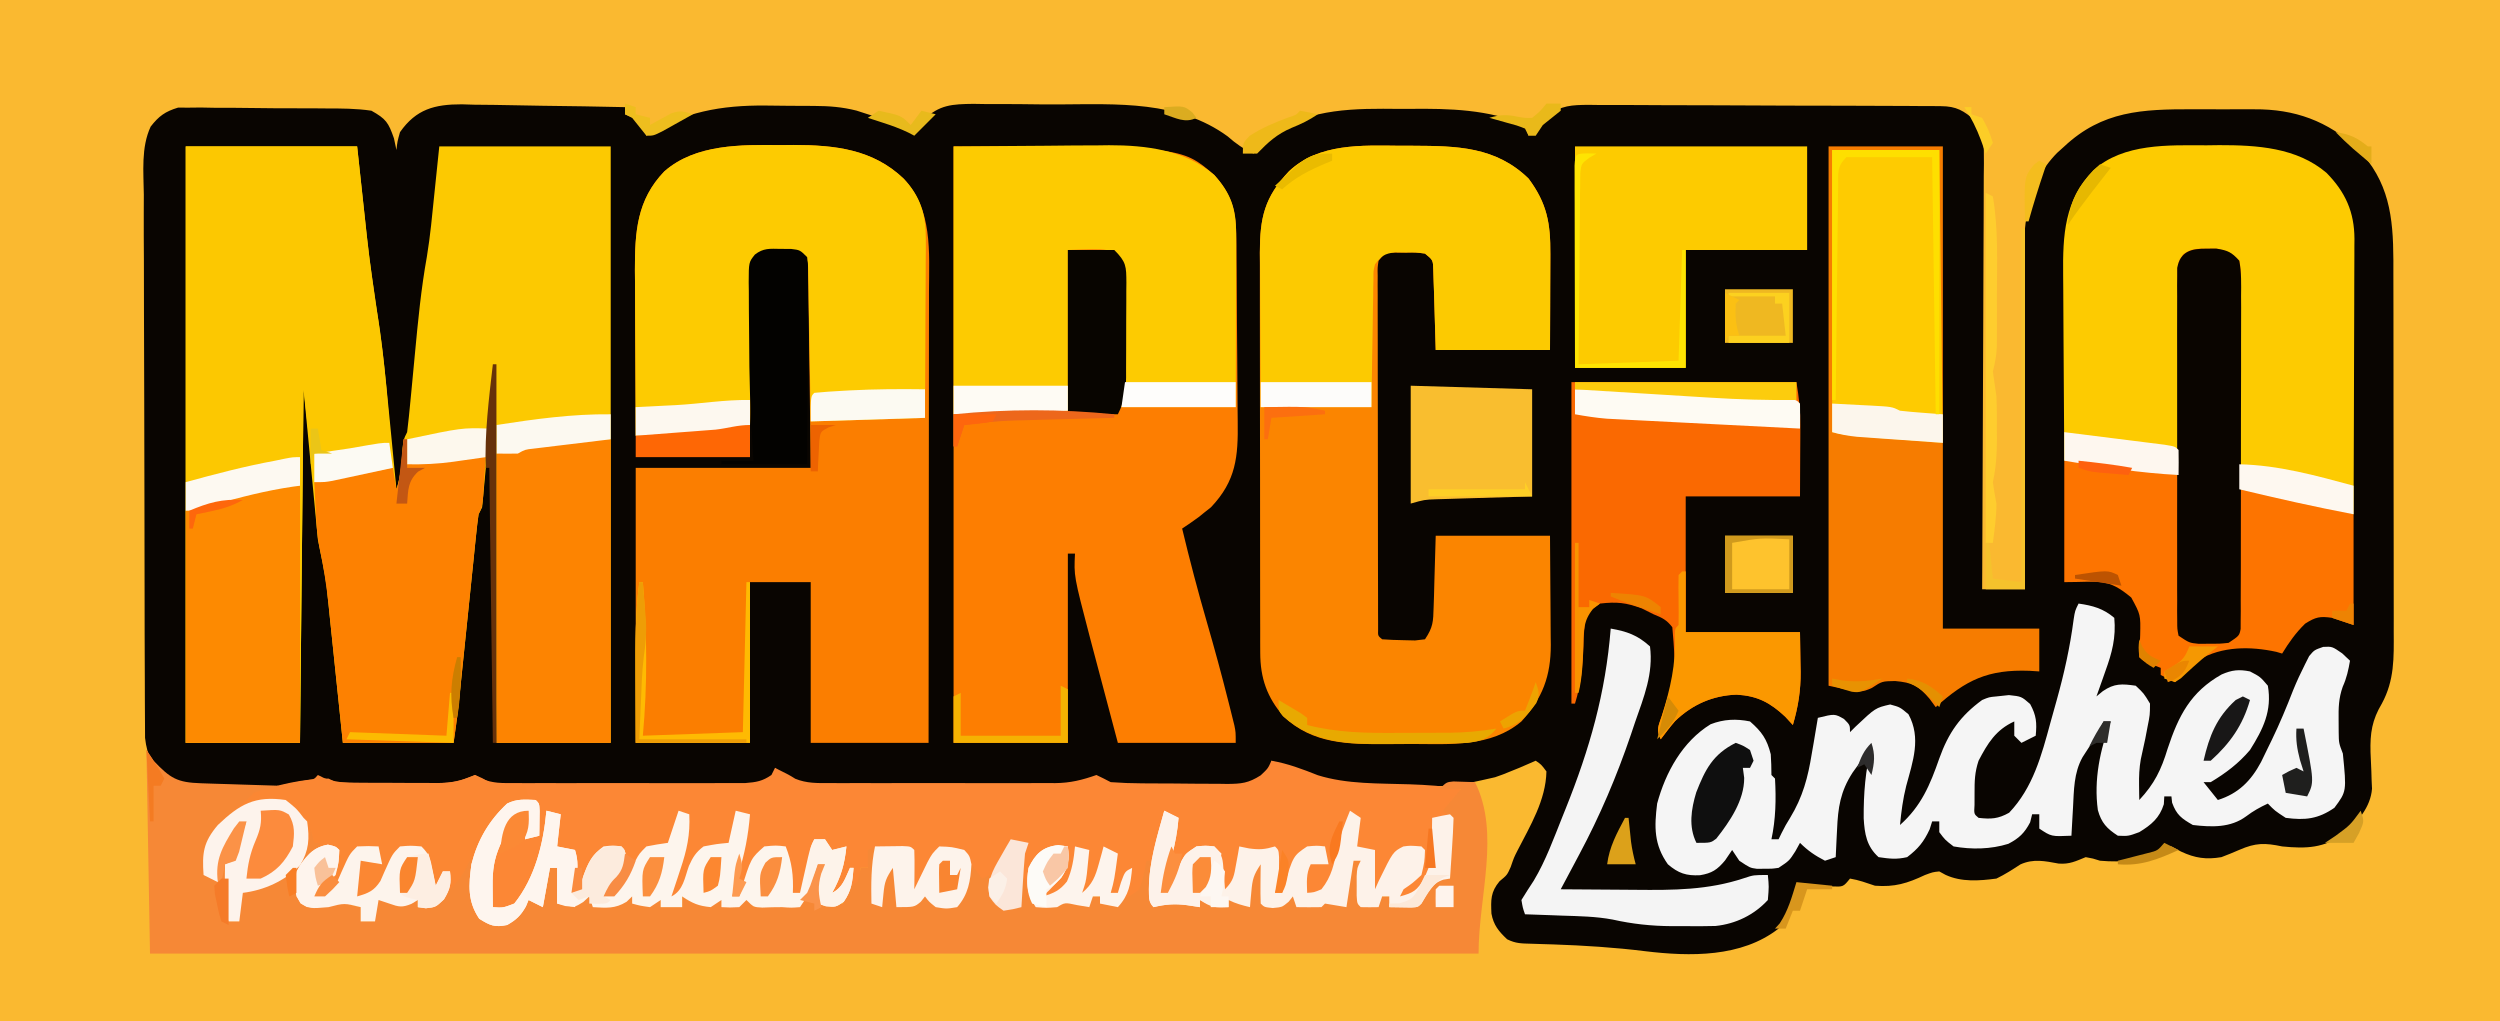<?xml version="1.0" encoding="UTF-8"?>
<svg version="1.1" xmlns="http://www.w3.org/2000/svg" width="700" height="286">
<rect width="100%" height="100%" fill="#808080" stroke="none"/>
<path d="M0 0 C231 0 462 0 700 0 C700 94.38 700 188.76 700 286 C469 286 238 286 0 286 C0 191.62 0 97.24 0 0 Z " fill="#090501" transform="translate(0,0)"/>
<path d="M0 0 C231 0 462 0 700 0 C700 94.38 700 188.76 700 286 C469 286 238 286 0 286 C0 191.62 0 97.24 0 0 Z M112 37 C111.262 39.637 111.262 39.637 111 42 C110.773 40.928 110.546 39.855 110.312 38.75 C108.75 34.286 108.103 33.304 104 31 C99.756 30.365 95.539 30.368 91.254 30.363 C89.388 30.347 89.388 30.347 87.485 30.33 C84.184 30.31 80.884 30.311 77.583 30.317 C75.565 30.313 73.549 30.286 71.531 30.252 C67.646 30.191 63.764 30.177 59.879 30.176 C58.679 30.152 57.479 30.129 56.242 30.104 C54.555 30.123 54.555 30.123 52.834 30.142 C51.85 30.138 50.866 30.135 49.852 30.131 C46.249 31.229 44.482 32.489 42.179 35.461 C39.464 41.306 40.201 48.163 40.271 54.489 C40.268 56.174 40.262 57.86 40.254 59.546 C40.239 64.112 40.262 68.678 40.293 73.244 C40.319 78.027 40.314 82.81 40.313 87.593 C40.316 95.624 40.342 103.654 40.383 111.685 C40.43 120.965 40.446 130.245 40.443 139.525 C40.441 149.413 40.462 159.3 40.49 169.188 C40.496 172.034 40.498 174.88 40.499 177.726 C40.502 182.2 40.521 186.674 40.551 191.148 C40.56 192.789 40.563 194.43 40.562 196.07 C40.56 198.313 40.577 200.554 40.599 202.796 C40.604 204.05 40.609 205.303 40.614 206.595 C41.196 211.73 42.798 214.944 46.67 218.346 C50.645 220.32 53.947 220.545 58.285 220.461 C59.064 220.46 59.843 220.459 60.645 220.458 C62.283 220.452 63.921 220.436 65.559 220.412 C68.059 220.375 70.557 220.371 73.057 220.371 C74.654 220.361 76.251 220.35 77.848 220.336 C78.962 220.333 78.962 220.333 80.099 220.329 C83.31 220.271 85.828 220.07 88.822 218.854 C89.541 218.572 90.259 218.29 91 218 C91.99 218.66 92.98 219.32 94 220 C96.556 220.196 98.999 220.28 101.555 220.266 C102.663 220.268 102.663 220.268 103.793 220.271 C105.355 220.273 106.916 220.269 108.478 220.261 C110.859 220.25 113.24 220.261 115.621 220.273 C117.141 220.272 118.66 220.27 120.18 220.266 C121.242 220.272 121.242 220.272 122.327 220.278 C125.451 220.249 127.836 220.068 130.739 218.858 C131.858 218.433 131.858 218.433 133 218 C133.557 218.307 134.114 218.613 134.688 218.929 C137.934 220.432 140.689 220.262 144.26 220.275 C144.984 220.28 145.708 220.285 146.454 220.29 C148.843 220.304 151.232 220.303 153.621 220.301 C155.285 220.305 156.949 220.309 158.613 220.314 C162.099 220.321 165.585 220.321 169.071 220.316 C173.534 220.31 177.997 220.327 182.46 220.35 C185.896 220.365 189.332 220.366 192.768 220.363 C194.413 220.363 196.059 220.368 197.704 220.378 C200.007 220.391 202.308 220.384 204.611 220.372 C206.575 220.373 206.575 220.373 208.578 220.374 C212.205 219.978 214.146 219.243 217 217 C217 216.34 217 215.68 217 215 C217.763 215.639 218.526 216.279 219.312 216.938 C223.539 220.181 227.114 220.149 232.222 220.145 C232.954 220.149 233.686 220.152 234.44 220.155 C236.863 220.165 239.285 220.167 241.707 220.168 C243.392 220.171 245.078 220.175 246.763 220.178 C250.298 220.184 253.833 220.186 257.367 220.185 C261.89 220.185 266.413 220.199 270.935 220.216 C274.417 220.227 277.9 220.229 281.382 220.229 C283.049 220.23 284.716 220.234 286.382 220.242 C288.718 220.252 291.054 220.249 293.39 220.243 C294.074 220.249 294.759 220.254 295.464 220.26 C299.695 220.232 303.033 219.401 307 218 C308.352 218.629 309.682 219.303 311 220 C313.935 220.228 316.774 220.352 319.711 220.371 C320.557 220.38 321.402 220.389 322.274 220.398 C324.061 220.413 325.848 220.422 327.635 220.426 C330.359 220.437 333.081 220.487 335.805 220.537 C337.544 220.547 339.284 220.554 341.023 220.559 C342.238 220.588 342.238 220.588 343.477 220.618 C347.636 220.585 350.25 220.225 353.561 217.59 C356.229 215.35 356.229 215.35 356 213 C357.062 213.422 358.124 213.843 359.219 214.277 C360.646 214.831 362.073 215.385 363.5 215.938 C364.196 216.215 364.892 216.493 365.609 216.779 C374.475 220.186 383.046 220.158 392.438 220.125 C394.059 220.131 394.059 220.131 395.713 220.137 C407.35 220.191 407.35 220.191 418.625 217.625 C419.358 217.363 420.092 217.102 420.848 216.832 C423.939 215.637 426.974 214.352 430 213 C431.562 214.062 431.562 214.062 433 216 C432.839 224.074 428.466 231.188 424.867 238.219 C423.899 240.128 423.899 240.128 423 242.75 C422 245 422 245 419.875 246.75 C417.349 249.781 417.436 251.953 417.602 255.809 C418.188 259.033 419.649 260.787 422 263 C424.421 264.211 426.072 264.172 428.777 264.246 C429.757 264.278 430.737 264.309 431.746 264.342 C433.326 264.389 433.326 264.389 434.938 264.438 C443.568 264.737 452.099 265.276 460.67 266.34 C473.162 267.847 487.63 268.125 498 260 C500.325 257.354 501.444 255.18 502.188 251.75 C502.456 250.512 502.724 249.275 503 248 C503.915 248.023 504.83 248.046 505.773 248.07 C506.962 248.088 508.15 248.106 509.375 248.125 C510.558 248.148 511.742 248.171 512.961 248.195 C516.112 248.329 516.112 248.329 518 246 C520.451 246.395 522.639 247.213 525 248 C530.521 248.425 534.028 247.345 539 245 C541.188 244.188 541.188 244.188 543 244 C543.87 244.476 543.87 244.476 544.758 244.961 C549.225 247.031 554.205 246.631 559 246 C561.389 244.848 563.488 243.486 565.707 242.039 C569.36 240.384 572.568 241.096 576.422 241.801 C579.484 242.037 581.188 241.138 584 240 C586.012 240.359 586.012 240.359 588 241 C594.505 241.567 599.193 240.963 605 238 C605.99 237.67 606.98 237.34 608 237 C608.887 237.474 609.774 237.949 610.688 238.438 C614.621 240.293 617.765 240.72 622 240 C623.705 239.358 625.393 238.667 627.062 237.938 C631.58 235.981 634.115 235.972 639 237 C645.771 237.673 650.73 237.497 656.348 233.43 C660.147 230.143 663.772 226.016 664.164 220.837 C664.128 220.071 664.092 219.305 664.055 218.516 C664.03 217.662 664.006 216.809 663.98 215.93 C663.911 214.159 663.833 212.388 663.746 210.617 C663.609 205.254 664.163 201.612 666.934 196.976 C670.461 190.438 670.279 184.217 670.243 176.971 C670.245 175.764 670.247 174.557 670.249 173.313 C670.252 170.013 670.246 166.714 670.236 163.414 C670.227 159.952 670.229 156.489 670.229 153.027 C670.228 147.212 670.219 141.396 670.206 135.581 C670.19 128.873 670.185 122.164 670.186 115.456 C670.186 108.295 670.179 101.135 670.17 93.975 C670.168 91.921 670.167 89.866 670.167 87.812 C670.166 83.97 670.156 80.129 670.145 76.288 C670.146 75.157 670.146 74.026 670.147 72.861 C670.097 60.608 668.954 50.848 660.125 41.625 C651.761 33.841 642.483 30.522 631.199 30.602 C629.824 30.597 629.824 30.597 628.42 30.593 C626.49 30.591 624.56 30.596 622.629 30.609 C619.706 30.625 616.784 30.609 613.861 30.59 C599.835 30.573 588.669 31.017 578 41 C577.349 41.587 576.698 42.173 576.027 42.777 C566.918 51.925 566.576 63.841 566.536 76.002 C566.547 79.268 566.578 82.534 566.609 85.801 C566.617 88.091 566.623 90.382 566.627 92.673 C566.642 98.662 566.681 104.651 566.725 110.64 C566.766 116.767 566.785 122.894 566.805 129.021 C566.847 141.014 566.916 153.007 567 165 C563.04 165 559.08 165 555 165 C555.009 163.408 555.018 161.815 555.027 160.174 C555.108 145.18 555.168 130.186 555.207 115.192 C555.228 107.483 555.256 99.774 555.302 92.065 C555.342 85.345 555.367 78.626 555.376 71.907 C555.382 68.349 555.394 64.791 555.423 61.234 C555.455 57.262 555.456 53.29 555.454 49.318 C555.468 48.139 555.483 46.96 555.498 45.745 C555.517 39.505 555.517 39.505 553.159 33.855 C549.803 30.972 547.846 29.751 543.466 29.726 C542.536 29.716 541.607 29.706 540.649 29.696 C539.123 29.695 539.123 29.695 537.565 29.694 C535.955 29.681 535.955 29.681 534.312 29.668 C530.754 29.644 527.195 29.636 523.637 29.629 C521.167 29.62 518.697 29.611 516.227 29.602 C511.044 29.585 505.862 29.577 500.679 29.574 C494.037 29.569 487.397 29.531 480.755 29.486 C475.652 29.456 470.548 29.449 465.445 29.448 C462.996 29.444 460.548 29.431 458.099 29.41 C454.673 29.383 451.249 29.388 447.823 29.401 C446.306 29.378 446.306 29.378 444.757 29.356 C440.221 29.403 437.033 29.473 433.441 32.424 C432.635 33.274 431.83 34.124 431 35 C430.381 35.598 429.762 36.196 429.125 36.812 C428.754 37.204 428.382 37.596 428 38 C427.67 37.01 427.34 36.02 427 35 C416.764 30.621 405.874 30.369 394.92 30.479 C392.37 30.5 389.823 30.479 387.273 30.453 C374.753 30.432 362.872 31.444 353 40 C352.34 40.99 351.68 41.98 351 43 C348.164 41.699 346.076 40.247 343.75 38.188 C329.982 28.124 312.796 29.151 296.543 29.238 C293.099 29.256 289.658 29.218 286.215 29.166 C282.892 29.125 279.569 29.136 276.246 29.141 C275.02 29.12 273.794 29.1 272.531 29.079 C266.665 29.158 262.96 29.299 258.672 33.554 C257.746 34.675 256.841 35.815 256 37 C255.384 36.686 254.767 36.372 254.132 36.049 C252.011 35.005 249.933 34.234 247.688 33.5 C246.969 33.263 246.251 33.026 245.512 32.781 C244.683 32.523 243.854 32.266 243 32 C241.956 31.661 240.912 31.322 239.836 30.972 C235.862 29.965 232.185 29.677 228.117 29.664 C227.013 29.654 227.013 29.654 225.887 29.644 C224.335 29.634 222.784 29.629 221.232 29.629 C218.902 29.625 216.573 29.589 214.242 29.551 C202.134 29.46 191.346 31.263 181 38 C180.629 37.072 180.629 37.072 180.25 36.125 C178.794 33.649 177.622 33.049 175 32 C175 31.34 175 30.68 175 30 C167.314 29.822 159.629 29.7 151.941 29.615 C149.328 29.58 146.715 29.533 144.102 29.472 C140.339 29.387 136.577 29.347 132.812 29.316 C131.651 29.28 130.489 29.244 129.292 29.207 C121.726 29.203 116.516 30.55 112 37 Z " fill="#FAB930" transform="translate(0,0)"/>
<path d="M0 0 C15.84 0 31.68 0 48 0 C48.598 5.527 49.196 11.055 49.812 16.75 C51.227 30.13 51.227 30.13 53.124 43.447 C54.352 50.974 55.322 58.505 56.074 66.094 C56.166 66.997 56.257 67.901 56.351 68.832 C57.262 77.885 58.137 86.942 59 96 C60.275 92.174 60.421 88.502 60.719 84.496 C61 82 61 82 62 80 C62.344 77.158 62.64 74.326 62.902 71.477 C62.985 70.62 63.068 69.763 63.153 68.881 C63.506 65.216 63.85 61.551 64.195 57.885 C65.051 48.826 65.909 39.836 67.525 30.875 C68.49 25.034 69.023 19.137 69.625 13.25 C70.079 8.877 70.532 4.505 71 0 C86.84 0 102.68 0 119 0 C119 55.11 119 110.22 119 167 C108.44 167 97.88 167 87 167 C86.505 118.49 86.505 118.49 86 69 C85.01 79.56 84.02 90.12 83 101 C82.67 101.66 82.34 102.32 82 103 C81.743 104.777 81.535 106.562 81.352 108.348 C81.235 109.467 81.118 110.585 80.998 111.738 C80.875 112.952 80.752 114.167 80.625 115.418 C80.496 116.664 80.366 117.909 80.233 119.193 C79.889 122.512 79.548 125.832 79.208 129.152 C78.731 133.811 78.25 138.47 77.767 143.128 C77.511 145.608 77.256 148.088 77.002 150.568 C76.827 152.269 76.827 152.269 76.648 154.005 C76.496 155.491 76.496 155.491 76.341 157.008 C75.96 160.347 75.475 163.673 75 167 C64.77 167 54.54 167 44 167 C43.662 163.723 43.325 160.446 42.977 157.07 C42.643 153.87 42.309 150.669 41.974 147.469 C41.743 145.258 41.514 143.046 41.287 140.835 C40.959 137.642 40.625 134.45 40.289 131.258 C40.19 130.281 40.091 129.305 39.989 128.299 C39.889 127.359 39.789 126.418 39.686 125.45 C39.602 124.637 39.517 123.824 39.43 122.987 C38.802 118.628 37.864 114.319 37 110 C35.68 96.14 34.36 82.28 33 68 C32.67 100.67 32.34 133.34 32 167 C21.44 167 10.88 167 0 167 C0 111.89 0 56.78 0 0 Z " fill="#FCC901" transform="translate(52,41)"/>
<path d="M0 0 C63.735 0 63.735 0 73 8 C78.156 13.736 79.114 18.267 79.193 25.937 C79.205 26.972 79.205 26.972 79.218 28.027 C79.242 30.305 79.259 32.582 79.273 34.859 C79.279 35.64 79.284 36.421 79.29 37.225 C79.316 41.358 79.336 45.491 79.35 49.624 C79.363 53.034 79.391 56.444 79.432 59.854 C79.482 63.983 79.506 68.111 79.513 72.24 C79.52 73.807 79.535 75.375 79.559 76.942 C79.704 86.944 79.109 93.599 72.086 101.023 C71.239 101.692 71.239 101.692 70.375 102.375 C69.52 103.067 69.52 103.067 68.648 103.773 C67.135 104.899 65.569 105.954 64 107 C66.118 115.81 68.409 124.548 70.938 133.25 C73.041 140.512 75.03 147.793 76.875 155.125 C77.198 156.396 77.198 156.396 77.527 157.692 C77.819 158.869 77.819 158.869 78.117 160.07 C78.288 160.759 78.46 161.447 78.636 162.157 C79 164 79 164 79 167 C68.11 167 57.22 167 46 167 C41.104 148.639 41.104 148.639 38.875 140.125 C38.624 139.171 38.372 138.217 38.113 137.234 C33.678 120.282 33.678 120.282 34 114 C33.34 114 32.68 114 32 114 C32 131.49 32 148.98 32 167 C21.44 167 10.88 167 0 167 C0 111.89 0 56.78 0 0 Z " fill="#FD7E01" transform="translate(267,41)"/>
<path d="M0 0 C1.228 -0.012 2.457 -0.023 3.723 -0.035 C15.279 0.002 25.852 1.145 34.5 9.375 C42.713 18.021 41.645 29.89 41.614 41.021 C41.613 42.402 41.613 43.782 41.614 45.162 C41.614 48.893 41.608 52.624 41.601 56.355 C41.595 60.26 41.595 64.165 41.593 68.07 C41.59 75.458 41.582 82.845 41.572 90.233 C41.561 98.646 41.555 107.06 41.55 115.473 C41.54 132.774 41.522 150.074 41.5 167.375 C30.61 167.375 19.72 167.375 8.5 167.375 C8.5 152.525 8.5 137.675 8.5 122.375 C2.89 122.375 -2.72 122.375 -8.5 122.375 C-8.5 137.225 -8.5 152.075 -8.5 167.375 C-19.06 167.375 -29.62 167.375 -40.5 167.375 C-40.5 141.965 -40.5 116.555 -40.5 90.375 C-24.33 90.375 -8.16 90.375 8.5 90.375 C8.412 82.854 8.321 75.333 8.213 67.813 C8.163 64.31 8.116 60.808 8.078 57.306 C8.034 53.29 7.975 49.274 7.914 45.258 C7.903 43.999 7.891 42.741 7.879 41.445 C7.859 40.284 7.839 39.123 7.819 37.926 C7.806 36.9 7.792 35.874 7.778 34.817 C7.736 32.196 7.736 32.196 5.5 30.375 C2.901 30.056 2.901 30.056 0 30.125 C-0.98 30.12 -1.959 30.115 -2.969 30.109 C-5.669 30.124 -5.669 30.124 -7.5 32.375 C-7.83 34.434 -7.83 34.434 -7.819 36.825 C-7.839 37.746 -7.859 38.666 -7.879 39.615 C-7.896 41.109 -7.896 41.109 -7.914 42.633 C-7.933 43.651 -7.953 44.669 -7.973 45.718 C-8.033 48.979 -8.079 52.239 -8.125 55.5 C-8.163 57.707 -8.202 59.914 -8.242 62.121 C-8.338 67.539 -8.423 72.957 -8.5 78.375 C-17.166 80.916 -25.385 81.433 -34.398 81.398 C-35.547 81.395 -36.697 81.392 -37.88 81.388 C-38.745 81.384 -39.609 81.379 -40.5 81.375 C-40.551 73.583 -40.586 65.791 -40.61 57.999 C-40.62 55.351 -40.634 52.703 -40.651 50.055 C-40.675 46.237 -40.687 42.42 -40.695 38.602 C-40.706 37.428 -40.716 36.255 -40.727 35.046 C-40.728 24.29 -40.189 15.38 -32.5 7.375 C-23.783 -0.304 -10.983 -0.104 0 0 Z " fill="#FB7E00" transform="translate(218.5,40.625)"/>
<path d="M0 0 C4.599 0.795 8.665 2.346 12.988 4.062 C21.229 6.628 30.135 6.311 38.688 6.605 C43.539 6.79 48.228 7.023 53 8 C51.848 10.468 50.952 12.048 49 14 C49.66 14.66 50.32 15.32 51 16 C50.983 18.92 50.861 21.723 50.625 24.625 C50.568 25.427 50.512 26.229 50.453 27.055 C50.312 29.037 50.157 31.019 50 33 C49.078 33.155 49.078 33.155 48.137 33.312 C44.758 34.4 43.774 37.064 42 40 C41 41 41 41 39.152 41.098 C37.102 41.065 35.051 41.033 33 41 C33 40.01 33 39.02 33 38 C32.34 38 31.68 38 31 38 C30.67 38.99 30.34 39.98 30 41 C28.334 41.043 26.666 41.041 25 41 C24 40 24 40 23.867 37.785 C23.871 36.437 23.871 36.437 23.875 35.062 C23.872 34.167 23.87 33.271 23.867 32.348 C24 30 24 30 25 28 C24.34 28 23.68 28 23 28 C22.34 32.29 21.68 36.58 21 41 C19.02 40.67 17.04 40.34 15 40 C14.67 40.33 14.34 40.66 14 41 C11.667 41.041 9.333 41.042 7 41 C6.67 40.01 6.34 39.02 6 38 C5.608 38.495 5.216 38.99 4.812 39.5 C3 41 3 41 0.375 41.25 C-2 41 -2 41 -3 40 C-3.072 38.147 -3.084 36.292 -3.062 34.438 C-3.053 33.426 -3.044 32.414 -3.035 31.371 C-3.018 30.197 -3.018 30.197 -3 29 C-5.024 32.035 -5.321 33.194 -5.625 36.688 C-5.7 37.496 -5.775 38.304 -5.852 39.137 C-5.901 39.752 -5.95 40.366 -6 41 C-8.169 40.494 -10 40 -12 39 C-12 39.66 -12 40.32 -12 41 C-15.716 41.201 -16.772 41.152 -20 39 C-20 39.66 -20 40.32 -20 41 C-21.217 40.814 -22.434 40.629 -23.688 40.438 C-27.05 40.002 -29.686 40.196 -33 41 C-34.663 39.337 -34.36 37.217 -34.562 34.938 C-34.688 33.559 -34.688 33.559 -34.816 32.152 C-34.877 31.442 -34.938 30.732 -35 30 C-35.309 31.609 -35.309 31.609 -35.625 33.25 C-37.283 37.772 -38.686 38.97 -43 41 C-45.875 40.75 -45.875 40.75 -48 40 C-48 39.34 -48 38.68 -48 38 C-48.66 38 -49.32 38 -50 38 C-50.33 38.99 -50.66 39.98 -51 41 C-52.114 40.814 -53.227 40.629 -54.375 40.438 C-57.826 39.683 -57.826 39.683 -60 41 C-63.378 41.144 -65.774 41.075 -69 40 C-69.99 40.99 -69.99 40.99 -71 42 C-73.769 41.787 -75.481 41.403 -77.688 39.688 C-79.092 37.881 -80.066 36.085 -81 34 C-81.99 34 -82.98 34 -84 34 C-85.32 36.31 -86.64 38.62 -88 41 C-93.538 41.369 -93.538 41.369 -95.875 39.5 C-96.246 39.005 -96.618 38.51 -97 38 C-97.392 38.495 -97.784 38.99 -98.188 39.5 C-100 41 -100 41 -105 41 C-105.33 37.37 -105.66 33.74 -106 30 C-107.934 32.901 -108.301 33.897 -108.625 37.188 C-108.811 39.075 -108.811 39.075 -109 41 C-109.99 40.67 -110.98 40.34 -112 40 C-112 35.05 -112 30.1 -112 25 C-112.33 26.65 -112.66 28.3 -113 30 C-113.66 30 -114.32 30 -115 30 C-115 31.65 -115 33.3 -115 35 C-115.66 35 -116.32 35 -117 35 C-117.412 35.804 -117.825 36.609 -118.25 37.438 C-120 40 -120 40 -123.062 40.938 C-124.032 40.958 -125.001 40.979 -126 41 C-126.66 40.34 -127.32 39.68 -128 39 C-127.673 35.244 -126.883 32.264 -125 29 C-125.66 29 -126.32 29 -127 29 C-127.29 29.922 -127.29 29.922 -127.586 30.863 C-127.846 31.672 -128.107 32.48 -128.375 33.312 C-128.63 34.113 -128.885 34.914 -129.148 35.738 C-130 38 -130 38 -132 41 C-134.438 41.188 -134.438 41.188 -137 41 C-138.855 41 -140.71 41.035 -142.562 41.125 C-145 41 -145 41 -147 39 C-147.99 39.99 -147.99 39.99 -149 41 C-151.625 41.125 -151.625 41.125 -154 41 C-154 40.34 -154 39.68 -154 39 C-154.99 39.66 -155.98 40.32 -157 41 C-160.464 40.654 -162.049 39.967 -165 38 C-165 38.99 -165 39.98 -165 41 C-166.98 41 -168.96 41 -171 41 C-171 40.34 -171 39.68 -171 39 C-171.99 39.66 -172.98 40.32 -174 41 C-176.688 40.625 -176.688 40.625 -179 40 C-179 39.34 -179 38.68 -179 38 C-179.516 38.495 -180.031 38.99 -180.562 39.5 C-183.807 41.496 -186.262 41.216 -190 41 C-190.33 40.01 -190.66 39.02 -191 38 C-191.557 38.516 -192.114 39.031 -192.688 39.562 C-195 41 -195 41 -197.75 40.688 C-198.493 40.461 -199.235 40.234 -200 40 C-200 36.7 -200 33.4 -200 30 C-200.66 30 -201.32 30 -202 30 C-202.66 33.63 -203.32 37.26 -204 41 C-205.32 40.34 -206.64 39.68 -208 39 C-208.371 39.897 -208.371 39.897 -208.75 40.812 C-210.22 43.384 -211.431 44.532 -214 46 C-217.447 46.707 -218.754 46.142 -221.812 44.375 C-224.734 41.262 -224.312 37.773 -224.312 33.688 C-224.232 31.457 -224.136 29.227 -224 27 C-224.442 27.935 -224.884 28.869 -225.34 29.832 C-227.135 33.258 -229.21 35.353 -232 38 C-232.66 38.99 -233.32 39.98 -234 41 C-236.625 41.188 -236.625 41.188 -239 41 C-239 40.34 -239 39.68 -239 39 C-239.577 39.351 -240.155 39.701 -240.75 40.062 C-243.414 41.172 -244.334 40.946 -247 40 C-247.99 39.67 -248.98 39.34 -250 39 C-250.33 40.98 -250.66 42.96 -251 45 C-252.32 45 -253.64 45 -255 45 C-255 43.68 -255 42.36 -255 41 C-259.602 39.848 -259.602 39.848 -264 41 C-269.217 41.444 -269.217 41.444 -271.875 39.938 C-273.768 36.678 -273.609 34.713 -273 31 C-270.931 28.056 -268.564 25.518 -266 23 C-266.66 23 -267.32 23 -268 23 C-268.33 21.68 -268.66 20.36 -269 19 C-269.093 20.547 -269.093 20.547 -269.188 22.125 C-270.112 26.532 -271.623 29.129 -275 32 C-279.079 34.588 -283.171 36.396 -288 37 C-288.33 39.64 -288.66 42.28 -289 45 C-289.99 45 -290.98 45 -292 45 C-293.502 41.997 -293.093 39.209 -293.062 35.875 C-293.053 34.594 -293.044 33.312 -293.035 31.992 C-293.024 31.005 -293.012 30.017 -293 29 C-292.34 28.67 -291.68 28.34 -291 28 C-290.22 26.175 -289.522 24.314 -288.875 22.438 C-288.522 21.426 -288.169 20.414 -287.805 19.371 C-287.539 18.589 -287.274 17.806 -287 17 C-292.31 22.113 -294.263 26.632 -295 34 C-296.32 33.34 -297.64 32.68 -299 32 C-299.422 25.879 -299.127 22.85 -295 18 C-292.983 16.107 -290.925 14.292 -288.805 12.516 C-286.917 10.975 -286.917 10.975 -285 9 C-278.253 6.751 -271.123 5 -264 5 C-263.34 5.33 -262.68 5.66 -262 6 C-259.505 6.111 -257.039 6.164 -254.543 6.168 C-253.433 6.173 -253.433 6.173 -252.301 6.178 C-250.733 6.183 -249.165 6.185 -247.597 6.185 C-245.207 6.187 -242.818 6.206 -240.428 6.225 C-238.904 6.228 -237.38 6.23 -235.855 6.23 C-235.144 6.238 -234.432 6.245 -233.699 6.252 C-230.563 6.238 -228.174 6.072 -225.259 4.861 C-224.514 4.577 -223.768 4.293 -223 4 C-222.165 4.46 -222.165 4.46 -221.314 4.93 C-218.06 6.435 -215.302 6.254 -211.725 6.259 C-210.999 6.262 -210.273 6.266 -209.526 6.269 C-207.132 6.278 -204.738 6.272 -202.344 6.266 C-200.678 6.267 -199.011 6.269 -197.345 6.271 C-193.855 6.274 -190.365 6.27 -186.875 6.261 C-182.402 6.249 -177.93 6.256 -173.458 6.268 C-170.018 6.275 -166.578 6.273 -163.137 6.268 C-161.488 6.266 -159.839 6.268 -158.19 6.273 C-155.885 6.278 -153.58 6.27 -151.275 6.259 C-149.964 6.257 -148.653 6.256 -147.301 6.254 C-144.226 6.017 -142.513 5.733 -140 4 C-139.67 3.34 -139.34 2.68 -139 2 C-135 4 -135 4 -133.318 5.054 C-130.117 6.36 -127.067 6.279 -123.665 6.259 C-122.932 6.262 -122.2 6.266 -121.446 6.269 C-119.029 6.278 -116.612 6.272 -114.195 6.266 C-112.511 6.267 -110.828 6.269 -109.144 6.271 C-105.615 6.274 -102.086 6.27 -98.557 6.261 C-94.042 6.249 -89.528 6.256 -85.013 6.268 C-81.535 6.275 -78.057 6.273 -74.579 6.268 C-72.915 6.266 -71.251 6.268 -69.587 6.273 C-67.256 6.278 -64.925 6.27 -62.594 6.259 C-61.57 6.265 -61.57 6.265 -60.525 6.271 C-56.301 6.234 -52.961 5.396 -49 4 C-47.649 4.631 -46.318 5.304 -45 6 C-42.053 6.217 -39.202 6.328 -36.254 6.336 C-34.982 6.346 -34.982 6.346 -33.684 6.356 C-31.893 6.366 -30.101 6.371 -28.31 6.371 C-25.575 6.375 -22.842 6.411 -20.107 6.449 C-18.365 6.455 -16.622 6.459 -14.879 6.461 C-13.657 6.482 -13.657 6.482 -12.41 6.504 C-8.411 6.472 -6.466 6.296 -3.008 4.096 C-0.959 2.164 -0.959 2.164 0 0 Z " fill="#FC8735" transform="translate(356,213)"/>
<path d="M0 0 C1.219 0.001 2.439 0.001 3.695 0.002 C15.917 0.061 26.775 0.212 36 9.188 C41.174 16.149 42.158 21.7 42.098 30.332 C42.096 31.102 42.095 31.872 42.093 32.665 C42.088 35.11 42.075 37.555 42.062 40 C42.057 41.663 42.053 43.327 42.049 44.99 C42.039 49.056 42.019 53.122 42 57.188 C31.44 57.188 20.88 57.188 10 57.188 C9.625 44.812 9.625 44.812 9.522 40.913 C9.486 39.902 9.451 38.892 9.414 37.852 C9.383 36.815 9.351 35.778 9.319 34.709 C9.24 32.019 9.24 32.019 7 30.188 C4.401 29.868 4.401 29.868 1.5 29.938 C0.52 29.932 -0.459 29.927 -1.469 29.922 C-4.169 29.937 -4.169 29.937 -6 32.188 C-6.3 34.14 -6.3 34.14 -6.247 36.407 C-6.251 37.292 -6.256 38.177 -6.26 39.089 C-6.254 40.062 -6.249 41.035 -6.243 42.037 C-6.245 43.06 -6.247 44.083 -6.249 45.137 C-6.252 48.53 -6.242 51.923 -6.23 55.316 C-6.229 57.665 -6.229 60.014 -6.229 62.363 C-6.228 67.29 -6.219 72.217 -6.206 77.144 C-6.189 83.476 -6.185 89.807 -6.186 96.138 C-6.185 100.989 -6.18 105.84 -6.173 110.691 C-6.17 113.027 -6.168 115.362 -6.167 117.697 C-6.165 120.954 -6.156 124.21 -6.145 127.467 C-6.146 128.442 -6.146 129.417 -6.147 130.422 C-6.142 131.304 -6.138 132.186 -6.134 133.094 C-6.132 133.865 -6.13 134.636 -6.129 135.43 C-6.19 137.215 -6.19 137.215 -5 138.188 C-3.025 138.339 -1.043 138.409 0.938 138.438 C2.019 138.463 3.101 138.489 4.215 138.516 C5.593 138.353 5.593 138.353 7 138.188 C9.292 134.75 9.295 133.267 9.414 129.207 C9.45 128.159 9.485 127.111 9.522 126.031 C9.556 124.7 9.59 123.37 9.625 122 C9.811 115.658 9.811 115.658 10 109.188 C20.56 109.188 31.12 109.188 42 109.188 C42.046 114.329 42.086 119.47 42.11 124.611 C42.12 126.358 42.134 128.105 42.151 129.851 C42.175 132.371 42.187 134.89 42.195 137.41 C42.206 138.183 42.216 138.957 42.227 139.753 C42.228 148.486 39.917 154.675 34 161.188 C25.405 168.445 14.114 167.532 3.49 167.503 C1.071 167.5 -1.346 167.524 -3.764 167.549 C-14.33 167.593 -24.415 167.562 -32.531 159.867 C-37.245 154.476 -39.121 149.048 -39.134 141.97 C-39.138 140.915 -39.142 139.859 -39.147 138.771 C-39.146 137.619 -39.146 136.466 -39.145 135.278 C-39.149 134.06 -39.152 132.841 -39.155 131.586 C-39.163 128.247 -39.167 124.908 -39.167 121.569 C-39.168 119.481 -39.17 117.394 -39.173 115.306 C-39.182 108.016 -39.186 100.727 -39.185 93.437 C-39.185 86.652 -39.195 79.866 -39.211 73.08 C-39.224 67.247 -39.229 61.414 -39.229 55.582 C-39.229 52.101 -39.231 48.621 -39.242 45.14 C-39.254 41.255 -39.249 37.37 -39.243 33.485 C-39.249 32.338 -39.254 31.192 -39.26 30.01 C-39.221 20.179 -37.973 14.432 -31.074 7.137 C-22.699 -0.734 -10.754 -0.108 0 0 Z " fill="#FB8500" transform="translate(392,40.812)"/>
<path d="M0 0 C15.84 0 31.68 0 48 0 C48.598 5.527 49.196 11.055 49.812 16.75 C51.413 31.474 51.413 31.474 53.562 46.125 C55.957 60.618 56.811 75.369 58 90 C54.897 90.672 51.792 91.336 48.688 92 C47.806 92.191 46.925 92.382 46.018 92.578 C45.17 92.759 44.322 92.939 43.449 93.125 C42.669 93.293 41.889 93.46 41.085 93.633 C39 94 39 94 36 94 C35.687 91.354 35.375 88.708 35.062 86.062 C34.932 84.959 34.932 84.959 34.799 83.834 C34.668 82.727 34.668 82.727 34.535 81.598 C34.457 80.933 34.378 80.268 34.297 79.582 C33.853 75.723 33.429 71.861 33 68 C32.67 100.67 32.34 133.34 32 167 C21.44 167 10.88 167 0 167 C0 111.89 0 56.78 0 0 Z " fill="#FCC801" transform="translate(52,41)"/>
<path d="M0 0 C0.99 1.485 0.99 1.485 2 3 C6.691 7.926 8.568 9.104 15.32 9.316 C16.577 9.358 17.834 9.4 19.129 9.443 C21.107 9.502 21.107 9.502 23.125 9.562 C24.465 9.606 25.805 9.649 27.145 9.693 C30.43 9.8 33.715 9.902 37 10 C36.67 10.66 36.34 11.32 36 12 C34.928 12.289 33.855 12.578 32.75 12.875 C26.08 14.876 22.165 19.649 18 25 C16.894 27.213 16.804 28.547 16.75 31 C16.724 31.701 16.698 32.403 16.672 33.125 C16.78 33.744 16.888 34.362 17 35 C17.99 35.66 18.98 36.32 20 37 C19.876 36.051 19.753 35.102 19.625 34.125 C19.581 28.716 22.775 24.153 26 20 C26.66 20 27.32 20 28 20 C27.578 21.816 27.137 23.628 26.688 25.438 C26.444 26.447 26.2 27.456 25.949 28.496 C25.636 29.322 25.323 30.149 25 31 C24.01 31.33 23.02 31.66 22 32 C22.247 33.176 22.247 33.176 22.5 34.375 C23.13 38.94 23.082 43.401 23 48 C23.99 48 24.98 48 26 48 C26 45.36 26 42.72 26 40 C26.808 39.697 27.616 39.394 28.449 39.082 C36.668 35.875 36.668 35.875 43 30 C43.495 29.505 43.495 29.505 44 29 C44.232 27.485 44.412 25.962 44.562 24.438 C44.646 23.611 44.73 22.785 44.816 21.934 C44.907 20.976 44.907 20.976 45 20 C47 22 47 22 48 25 C48.99 25.33 49.98 25.66 51 26 C50.506 26.41 50.013 26.82 49.504 27.242 C48.863 27.781 48.223 28.32 47.562 28.875 C46.605 29.676 46.605 29.676 45.629 30.492 C43.064 32.867 43.005 33.912 42.812 37.5 C42.612 41.058 42.612 41.058 45 43 C48.952 43.344 51.605 43.089 55 41 C55.33 41.66 55.66 42.32 56 43 C58.025 43.652 58.025 43.652 60 44 C60 45.32 60 46.64 60 48 C61.32 48 62.64 48 64 48 C64 46.02 64 44.04 64 42 C68 42 68 42 70 42.562 C72.326 43.071 73.757 42.721 76 42 C76 42.66 76 43.32 76 44 C78.372 43.962 78.372 43.962 81 43 C83.25 40.167 83.25 40.167 85 37 C85.66 36.01 86.32 35.02 87 34 C87.33 34.33 87.66 34.66 88 35 C88.99 32.69 89.98 30.38 91 28 C92.378 32.377 91.888 36.597 91.645 41.125 C91.761 44.117 91.761 44.117 93.859 46.344 C95.886 48.163 95.886 48.163 98.438 48.5 C101.823 47.839 103.518 46.345 106 44 C106.495 43.01 106.495 43.01 107 42 C108.485 42.495 108.485 42.495 110 43 C110.182 42.29 110.364 41.579 110.551 40.848 C110.802 39.929 111.054 39.009 111.312 38.062 C111.556 37.146 111.8 36.229 112.051 35.285 C112.364 34.531 112.677 33.777 113 33 C113.99 32.67 114.98 32.34 116 32 C116 35.63 116 39.26 116 43 C120.711 42.165 120.711 42.165 124 41 C124.33 41.66 124.66 42.32 125 43 C130.797 43.244 130.797 43.244 136 41 C136.33 41.66 136.66 42.32 137 43 C140.465 42.505 140.465 42.505 144 42 C144 42.66 144 43.32 144 44 C145.98 44 147.96 44 150 44 C150 43.01 150 42.02 150 41 C150.773 41.526 150.773 41.526 151.562 42.062 C154.94 43.362 157.505 42.672 161 42 C161 42.66 161 43.32 161 44 C161.928 43.67 162.856 43.34 163.812 43 C167 42 167 42 170 42 C170 42.66 170 43.32 170 44 C171.031 43.629 172.062 43.258 173.125 42.875 C177.334 41.925 179.122 42.297 183 44 C185.084 40.153 186.497 36.099 188 32 C188.66 32 189.32 32 190 32 C189.649 32.887 189.299 33.774 188.938 34.688 C187.982 38.062 188.028 39.697 189 43 C190.98 43 192.96 43 195 43 C195.289 42.196 195.577 41.391 195.875 40.562 C197 38 197 38 199 37 C199.652 34.975 199.652 34.975 200 33 C200.66 33 201.32 33 202 33 C202 31.35 202 29.7 202 28 C202.99 27.505 202.99 27.505 204 27 C204 32.28 204 37.56 204 43 C204.66 43.33 205.32 43.66 206 44 C205.917 42.763 205.835 41.525 205.75 40.25 C205.609 38.141 205.609 38.141 206 36 C207.32 34.68 208.64 33.36 210 32 C210 35.96 210 39.92 210 44 C213.403 42.941 216.014 41.991 219 40 C219.66 40.99 220.32 41.98 221 43 C224.084 43.25 224.084 43.25 227 43 C228.962 39.332 230.393 36.128 231 32 C231.99 33.32 232.98 34.64 234 36 C234.66 35.67 235.32 35.34 236 35 C236.289 36.114 236.577 37.227 236.875 38.375 C237.692 42.003 237.692 42.003 240 44 C241.32 44 242.64 44 244 44 C244.33 41.36 244.66 38.72 245 36 C245.33 36 245.66 36 246 36 C246.124 36.784 246.248 37.568 246.375 38.375 C246.791 41.141 246.791 41.141 249 43 C251.851 43.186 254.298 43.192 257.062 42.438 C259.592 41.866 261.512 42.378 264 43 C264.33 42.34 264.66 41.68 265 41 C265.66 41 266.32 41 267 41 C267.33 41.66 267.66 42.32 268 43 C271.975 42.432 274.895 41.602 278 39 C279.025 36.326 279.488 33.842 280 31 C280.33 31 280.66 31 281 31 C281.33 34.96 281.66 38.92 282 43 C283.031 42.794 284.062 42.587 285.125 42.375 C289.123 41.988 291.337 42.481 295 44 C295 43.34 295 42.68 295 42 C297.64 42.66 300.28 43.32 303 44 C303 43.34 303 42.68 303 42 C304.98 42.66 306.96 43.32 309 44 C308.954 43.397 308.907 42.793 308.859 42.172 C308.823 41.373 308.787 40.573 308.75 39.75 C308.704 38.961 308.657 38.172 308.609 37.359 C309 35 309 35 313 31 C313 34.96 313 38.92 313 43 C314.65 43.33 316.3 43.66 318 44 C318.33 43.01 318.66 42.02 319 41 C319.66 41 320.32 41 321 41 C321.33 41.66 321.66 42.32 322 43 C323.072 43 324.145 43 325.25 43 C333 43 333 43 336 44 C335.977 43.397 335.954 42.793 335.93 42.172 C335.912 41.373 335.894 40.573 335.875 39.75 C335.852 38.961 335.829 38.172 335.805 37.359 C336.017 34.793 336.713 33.208 338 31 C338.66 31 339.32 31 340 31 C340 34.96 340 38.92 340 43 C341.65 43 343.3 43 345 43 C345.33 42.34 345.66 41.68 346 41 C346.66 41 347.32 41 348 41 C348 41.99 348 42.98 348 44 C352.095 43.934 352.095 43.934 356 43 C357.603 41.268 358.679 39.57 359.797 37.496 C360.392 36.756 360.392 36.756 361 36 C362.32 36 363.64 36 365 36 C365.054 33.208 365.094 30.417 365.125 27.625 C365.142 26.831 365.159 26.037 365.176 25.219 C365.193 23.145 365.103 21.071 365 19 C364.34 18.34 363.68 17.68 363 17 C364.65 15.02 366.3 13.04 368 11 C366.02 11 364.04 11 362 11 C364 9 364 9 365.945 8.805 C367.964 8.87 369.982 8.935 372 9 C379.157 23.314 373 40.997 373 57 C250.24 57 127.48 57 1 57 C0.67 38.19 0.34 19.38 0 0 Z " fill="#F68836" transform="translate(41,210)"/>
<path d="M0 0 C1.181 -0.016 2.363 -0.032 3.58 -0.049 C14.144 -0.055 25.249 0.596 33.605 7.703 C38.914 13.103 41.407 18.677 41.436 26.202 C41.426 27.339 41.426 27.339 41.415 28.499 C41.415 29.31 41.415 30.12 41.415 30.955 C41.414 33.622 41.399 36.29 41.383 38.957 C41.379 40.811 41.376 42.664 41.374 44.518 C41.367 49.389 41.347 54.26 41.325 59.131 C41.304 64.105 41.295 69.079 41.285 74.053 C41.264 83.806 41.23 93.559 41.188 103.312 C33.011 101.706 24.851 100.084 16.75 98.125 C16.007 97.948 15.264 97.771 14.498 97.588 C12.727 97.165 10.957 96.739 9.188 96.312 C9.182 95.515 9.176 94.718 9.17 93.896 C9.112 86.391 9.04 78.887 8.952 71.382 C8.907 67.524 8.868 63.666 8.841 59.807 C8.815 56.085 8.775 52.364 8.724 48.642 C8.708 47.22 8.696 45.798 8.69 44.376 C8.68 42.389 8.651 40.402 8.62 38.415 C8.603 36.716 8.603 36.716 8.586 34.983 C8.455 34.102 8.323 33.22 8.188 32.312 C4.937 30.145 3.895 30.04 0.125 30.062 C-0.753 30.057 -1.631 30.052 -2.535 30.047 C-5.011 30.097 -5.011 30.097 -6.812 32.312 C-7.145 34.941 -7.145 34.941 -7.131 38.047 C-7.151 39.248 -7.171 40.45 -7.192 41.687 C-7.203 42.989 -7.215 44.291 -7.227 45.633 C-7.245 46.975 -7.265 48.318 -7.285 49.66 C-7.337 53.194 -7.376 56.729 -7.413 60.264 C-7.453 63.87 -7.504 67.476 -7.555 71.082 C-7.652 78.159 -7.736 85.236 -7.812 92.312 C-15.656 91.795 -23.374 91.06 -31.125 89.75 C-31.973 89.611 -32.82 89.473 -33.693 89.33 C-35.734 88.996 -37.773 88.655 -39.812 88.312 C-39.882 80.01 -39.935 71.708 -39.968 63.406 C-39.984 59.55 -40.005 55.694 -40.039 51.838 C-40.072 48.11 -40.089 44.382 -40.097 40.653 C-40.103 39.238 -40.113 37.823 -40.13 36.408 C-40.255 25.045 -39.796 15.394 -31.625 6.934 C-23.185 -0.616 -10.65 -0.029 0 0 Z " fill="#FDCB01" transform="translate(617.812,40.688)"/>
<path d="M0 0 C3.942 0.563 6.942 1.379 10 4 C10.519 9.532 9.354 13.831 7.5 18.938 C7.142 19.963 7.142 19.963 6.777 21.01 C6.195 22.677 5.599 24.339 5 26 C5.588 25.515 6.176 25.031 6.781 24.531 C10.011 22.302 12.169 22.453 16 23 C18.262 25.125 18.262 25.125 20 28 C19.988 31.156 19.988 31.156 19.312 34.5 C18.997 36.155 18.997 36.155 18.676 37.844 C18.264 39.766 17.848 41.687 17.422 43.605 C16.989 46.062 16.9 48.321 16.938 50.812 C16.947 51.603 16.956 52.393 16.965 53.207 C16.976 53.799 16.988 54.39 17 55 C21.251 50.455 23.144 46.531 24.938 40.625 C27.965 31.475 31.363 24.729 40.051 19.848 C42.949 18.587 44.901 18.38 48 19 C50.875 20.5 50.875 20.5 53 23 C54.208 30.007 51.707 35.104 48 41 C44.792 44.783 41.25 47.45 37 50 C36.34 50 35.68 50 35 50 C36.98 52.475 36.98 52.475 39 55 C44.771 53.186 48.279 49.636 51.098 44.363 C51.764 43.019 52.419 41.668 53.062 40.312 C53.409 39.603 53.756 38.893 54.113 38.162 C56.314 33.601 58.253 28.981 60.078 24.258 C61.099 21.757 62.214 19.346 63.438 16.938 C63.807 16.204 64.177 15.471 64.559 14.715 C66 13 66 13 68.484 12.133 C71 12 71 12 73.812 13.938 C74.534 14.618 75.256 15.299 76 16 C75.554 18.6 75.067 20.852 73.973 23.262 C72.813 26.527 72.769 29.168 72.812 32.625 C72.819 33.752 72.825 34.878 72.832 36.039 C72.874 39.057 72.874 39.057 74 42 C75.055 52.584 75.055 52.584 71.625 57.188 C67.081 60.325 63.46 60.725 58 60 C54.938 58 54.938 58 53 56 C50.783 57.029 48.891 58.082 46.938 59.562 C42.54 62.825 37.244 62.611 32 62 C28.84 60.194 27.423 59.171 26.188 55.75 C26.126 55.172 26.064 54.595 26 54 C25.34 54 24.68 54 24 54 C23.959 54.722 23.918 55.444 23.875 56.188 C22.675 60.046 20.349 61.96 17 64 C13.938 65.125 13.938 65.125 11 65 C7.932 63.023 6.384 61.39 5.398 57.824 C4.235 49.341 5.993 40.948 9 33 C8.34 33 7.68 33 7 33 C6.584 33.866 6.584 33.866 6.16 34.75 C4.673 37.635 2.904 40.291 1.121 43 C-1.36 47.426 -1.295 52.283 -1.562 57.25 C-1.627 58.368 -1.627 58.368 -1.693 59.508 C-1.799 61.338 -1.9 63.169 -2 65 C-7.625 65.25 -7.625 65.25 -11 63 C-11 61.68 -11 60.36 -11 59 C-11.66 59 -12.32 59 -13 59 C-13.278 60.114 -13.278 60.114 -13.562 61.25 C-15.127 64.243 -16.659 65.716 -19.664 67.27 C-24.59 68.81 -29.943 68.899 -35 68 C-37.395 66.156 -37.395 66.156 -39 64 C-39 63.01 -39 62.02 -39 61 C-39.66 61 -40.32 61 -41 61 C-41.227 61.722 -41.454 62.444 -41.688 63.188 C-43.339 66.726 -44.882 68.627 -48 71 C-51.017 71.683 -52.829 71.46 -56 71 C-59.356 67.969 -59.913 64.499 -60.168 60.117 C-60.21 53.151 -59.709 46.76 -58 40 C-59.131 41.558 -60.255 43.122 -61.375 44.688 C-62.001 45.558 -62.628 46.428 -63.273 47.324 C-66.713 52.654 -67.359 57.115 -67.625 63.312 C-67.664 64.053 -67.702 64.794 -67.742 65.557 C-67.836 67.371 -67.919 69.185 -68 71 C-68.99 71.33 -69.98 71.66 -71 72 C-73.762 70.585 -75.804 69.196 -78 67 C-78.433 67.784 -78.866 68.567 -79.312 69.375 C-81 72 -81 72 -84 74 C-85.938 74.266 -85.938 74.266 -88 74.25 C-88.681 74.255 -89.361 74.26 -90.062 74.266 C-92 74 -92 74 -95 72 C-95.66 71.01 -96.32 70.02 -97 69 C-97.66 69.969 -98.32 70.939 -99 71.938 C-101.151 74.516 -102.674 75.521 -106 76.062 C-109.822 76.257 -112.037 75.54 -115 73 C-118.913 67.469 -118.819 62.569 -118 56 C-115.653 47.284 -110.92 38.641 -103.031 33.789 C-99.36 32.363 -95.851 32.217 -92 33 C-88.674 35.91 -87.277 37.911 -86.188 42.188 C-86.059 44.122 -86 46.061 -86 48 C-85.67 48.33 -85.34 48.66 -85 49 C-84.669 54.717 -84.787 60.39 -86 66 C-85.34 66 -84.68 66 -84 66 C-83.582 65.136 -83.582 65.136 -83.155 64.254 C-82 62 -82 62 -80.792 60.03 C-77.214 54.159 -75.772 48.683 -74.688 41.938 C-74.519 40.977 -74.351 40.016 -74.178 39.025 C-73.77 36.686 -73.378 34.345 -73 32 C-68.289 30.836 -68.289 30.836 -65.688 32.312 C-64 34 -64 34 -64 36 C-63.492 35.495 -62.984 34.989 -62.461 34.469 C-56.882 29.204 -56.882 29.204 -52.75 28.25 C-50 29 -50 29 -47.625 31 C-44.009 37.676 -46.403 44.157 -48.266 51.078 C-49.182 54.722 -49.641 58.264 -50 62 C-44.057 56.717 -41.593 50.801 -39 43.375 C-36.44 36.191 -33.132 31.472 -27 27 C-25.062 26.188 -25.062 26.188 -23 26 C-21.845 25.876 -20.69 25.753 -19.5 25.625 C-16 26 -16 26 -13.562 28.125 C-11.792 31.383 -11.66 33.348 -12 37 C-13.98 37.99 -13.98 37.99 -16 39 C-16.66 38.34 -17.32 37.68 -18 37 C-18 35.68 -18 34.36 -18 33 C-23.187 35.371 -25.438 39.112 -28 44 C-29.085 47.255 -29.133 49.705 -29.125 53.125 C-29.128 54.2 -29.13 55.275 -29.133 56.383 C-29.297 58.927 -29.297 58.927 -28 60 C-24.504 60.397 -22.531 60.298 -19.438 58.562 C-12.745 51.527 -10.37 42.509 -7.887 33.363 C-7.316 31.264 -6.725 29.171 -6.131 27.078 C-4.036 19.58 -2.392 12.206 -1.384 4.468 C-1 2 -1 2 0 0 Z " fill="#F5F5F5" transform="translate(582,169)"/>
<path d="M0 0 C10.56 0 21.12 0 32 0 C32 44.55 32 89.1 32 135 C40.91 135 49.82 135 59 135 C59 138.96 59 142.92 59 147 C58.094 146.942 57.188 146.884 56.254 146.824 C44.603 146.393 38.477 149.393 30 157 C29.422 156.216 28.845 155.433 28.25 154.625 C25.087 150.934 23.458 150.135 18.625 149.688 C14.98 149.749 14.98 149.749 12.125 151.625 C9 153 9 153 0 151 C0 101.17 0 51.34 0 0 Z " fill="#F67C00" transform="translate(512,41)"/>
<path d="M0 0 C1.228 -0.012 2.457 -0.023 3.723 -0.035 C15.279 0.002 25.852 1.145 34.5 9.375 C39.228 14.352 40.758 19.395 40.727 26.197 C40.727 27.317 40.727 28.438 40.727 29.593 C40.716 30.787 40.706 31.981 40.695 33.211 C40.692 34.445 40.69 35.68 40.687 36.952 C40.676 40.885 40.65 44.817 40.625 48.75 C40.614 51.421 40.606 54.091 40.598 56.762 C40.577 63.3 40.538 69.837 40.5 76.375 C24.66 76.87 24.66 76.87 8.5 77.375 C8.451 74.15 8.402 70.925 8.352 67.602 C8.298 64.487 8.24 61.373 8.183 58.259 C8.144 56.09 8.109 53.921 8.078 51.752 C8.033 48.639 7.975 45.527 7.914 42.414 C7.903 41.44 7.891 40.466 7.879 39.463 C7.859 38.562 7.839 37.661 7.819 36.733 C7.806 35.938 7.792 35.143 7.778 34.324 C7.665 32.14 7.665 32.14 5.5 30.375 C2.901 30.056 2.901 30.056 0 30.125 C-0.98 30.12 -1.959 30.115 -2.969 30.109 C-5.669 30.124 -5.669 30.124 -7.5 32.375 C-7.83 34.434 -7.83 34.434 -7.819 36.825 C-7.839 37.746 -7.859 38.666 -7.879 39.615 C-7.896 41.109 -7.896 41.109 -7.914 42.633 C-7.933 43.651 -7.953 44.669 -7.973 45.718 C-8.033 48.979 -8.079 52.239 -8.125 55.5 C-8.163 57.707 -8.202 59.914 -8.242 62.121 C-8.338 67.539 -8.423 72.957 -8.5 78.375 C-17.166 80.916 -25.385 81.433 -34.398 81.398 C-35.547 81.395 -36.697 81.392 -37.88 81.388 C-38.745 81.384 -39.609 81.379 -40.5 81.375 C-40.551 73.583 -40.586 65.791 -40.61 57.999 C-40.62 55.351 -40.634 52.703 -40.651 50.055 C-40.675 46.237 -40.687 42.42 -40.695 38.602 C-40.706 37.428 -40.716 36.255 -40.727 35.046 C-40.728 24.29 -40.189 15.38 -32.5 7.375 C-23.783 -0.304 -10.983 -0.104 0 0 Z " fill="#FDCB01" transform="translate(218.5,40.625)"/>
<path d="M0 0 C12.746 -0.093 12.746 -0.093 25.75 -0.188 C29.737 -0.228 29.737 -0.228 33.804 -0.27 C35.947 -0.279 38.091 -0.287 40.234 -0.293 C41.317 -0.308 42.4 -0.324 43.516 -0.339 C53.886 -0.343 64.871 0.981 73 8 C77.668 13.193 79.13 17.442 79.114 24.411 C79.113 26.032 79.113 26.032 79.113 27.686 C79.108 28.847 79.103 30.007 79.098 31.203 C79.096 32.396 79.095 33.589 79.093 34.818 C79.088 38.629 79.075 42.439 79.062 46.25 C79.057 48.833 79.053 51.417 79.049 54 C79.039 60.333 79.019 66.667 79 73 C68.44 73 57.88 73 47 73 C47.035 68.595 47.035 68.595 47.07 64.102 C47.086 61.265 47.098 58.429 47.11 55.593 C47.12 53.618 47.134 51.643 47.151 49.668 C47.175 46.833 47.186 43.999 47.195 41.164 C47.206 40.278 47.216 39.391 47.227 38.478 C47.227 36.317 47.123 34.157 47 32 C43.933 28.5 43.933 28.5 32 29 C32 43.85 32 58.7 32 74 C21.343 74.561 10.672 75 0 75 C0 50.25 0 25.5 0 0 Z " fill="#FDCB01" transform="translate(267,41)"/>
<path d="M0 0 C1.282 -0.012 1.282 -0.012 2.59 -0.023 C5.649 0.469 6.866 1.19 9.062 3.375 C9.544 6.165 9.544 6.165 9.517 9.591 C9.516 10.872 9.516 12.153 9.516 13.473 C9.495 14.871 9.474 16.27 9.453 17.668 C9.446 19.099 9.44 20.529 9.436 21.96 C9.421 25.723 9.381 29.486 9.337 33.249 C9.296 37.09 9.278 40.931 9.258 44.771 C9.215 52.306 9.147 59.841 9.062 67.375 C9.735 67.437 10.407 67.498 11.1 67.562 C12.434 67.689 12.434 67.689 13.796 67.819 C14.675 67.901 15.553 67.983 16.458 68.068 C20.168 68.505 23.708 69.354 27.312 70.312 C27.98 70.482 28.648 70.652 29.336 70.826 C33.321 71.854 37.148 73.07 41.062 74.375 C41.062 84.605 41.062 94.835 41.062 105.375 C39.083 104.715 37.102 104.055 35.062 103.375 C31.635 102.873 30.455 103.126 27.5 105 C24.86 107.572 22.986 110.24 21.062 113.375 C20.531 113.216 20 113.058 19.453 112.895 C12.146 111.307 4.254 111.289 -2.281 115.152 C-4.802 117.013 -6.855 119.032 -8.938 121.375 C-10.258 120.715 -11.578 120.055 -12.938 119.375 C-12.938 118.715 -12.938 118.055 -12.938 117.375 C-14.144 116.911 -14.144 116.911 -15.375 116.438 C-17.938 115.375 -17.938 115.375 -18.938 114.375 C-18.878 112.312 -18.79 110.249 -18.688 108.188 C-18.563 102.504 -18.563 102.504 -21.188 97.688 C-27.834 92.098 -29.955 93.375 -39.938 93.375 C-39.938 82.155 -39.938 70.935 -39.938 59.375 C-34.782 59.375 -30.806 59.398 -25.906 60.25 C-24.849 60.43 -23.792 60.611 -22.703 60.797 C-21.625 60.988 -20.548 61.178 -19.438 61.375 C-17.775 61.661 -17.775 61.661 -16.078 61.953 C-13.363 62.421 -10.65 62.895 -7.938 63.375 C-7.944 62.63 -7.951 61.885 -7.958 61.117 C-8.018 54.099 -8.063 47.08 -8.093 40.061 C-8.109 36.453 -8.13 32.844 -8.164 29.236 C-8.196 25.754 -8.214 22.273 -8.222 18.791 C-8.23 16.815 -8.254 14.839 -8.277 12.863 C-8.278 11.662 -8.278 10.461 -8.278 9.223 C-8.285 8.164 -8.291 7.105 -8.298 6.014 C-7.938 3.375 -7.938 3.375 -6.562 1.534 C-4.321 -0.065 -2.732 -0.025 0 0 Z " fill="#FD7400" transform="translate(617.938,69.625)"/>
<path d="M0 0 C1.219 0.001 2.439 0.001 3.695 0.002 C15.917 0.061 26.775 0.212 36 9.188 C41.174 16.149 42.158 21.7 42.098 30.332 C42.096 31.102 42.095 31.872 42.093 32.665 C42.088 35.11 42.075 37.555 42.062 40 C42.057 41.663 42.053 43.327 42.049 44.99 C42.039 49.056 42.019 53.122 42 57.188 C31.44 57.188 20.88 57.188 10 57.188 C9.625 44.812 9.625 44.812 9.522 40.913 C9.486 39.902 9.451 38.892 9.414 37.852 C9.383 36.815 9.351 35.778 9.319 34.709 C9.24 32.019 9.24 32.019 7 30.188 C4.436 29.83 4.436 29.83 1.562 29.875 C0.594 29.858 -0.374 29.841 -1.371 29.824 C-4.453 30.25 -5.111 30.792 -7 33.188 C-7.467 35.094 -7.467 35.094 -7.432 37.2 C-7.452 38.001 -7.472 38.801 -7.492 39.626 C-7.502 40.915 -7.502 40.915 -7.512 42.23 C-7.53 43.114 -7.548 43.998 -7.566 44.908 C-7.62 47.73 -7.654 50.552 -7.688 53.375 C-7.721 55.288 -7.755 57.202 -7.791 59.115 C-7.879 63.806 -7.939 68.496 -8 73.188 C-18.23 73.188 -28.46 73.188 -39 73.188 C-39.046 65.91 -39.086 58.633 -39.11 51.355 C-39.12 48.881 -39.134 46.407 -39.151 43.932 C-39.175 40.37 -39.187 36.808 -39.195 33.246 C-39.206 32.145 -39.216 31.043 -39.227 29.909 C-39.228 20.114 -37.944 14.402 -31.074 7.137 C-22.699 -0.734 -10.754 -0.108 0 0 Z " fill="#FCCA01" transform="translate(392,40.812)"/>
<path d="M0 0 C20.79 0 41.58 0 63 0 C63.73 4.38 64.119 7.918 64.098 12.273 C64.095 13.314 64.093 14.355 64.09 15.427 C64.081 16.73 64.072 18.033 64.062 19.375 C64.042 23.541 64.021 27.707 64 32 C53.44 32 42.88 32 32 32 C32 44.54 32 57.08 32 70 C42.56 70 53.12 70 64 70 C64.041 72.805 64.082 75.61 64.125 78.5 C64.143 79.367 64.161 80.234 64.18 81.127 C64.217 86.422 63.482 90.914 62 96 C60.948 94.855 60.948 94.855 59.875 93.688 C55.601 89.692 52.091 87.838 46.25 87.5 C39.57 87.731 33.854 90.248 29.039 94.891 C27.618 96.532 26.297 98.259 25 100 C23.643 97.285 24.373 96.282 25.312 93.438 C29.319 81.2 29.319 81.2 28.25 68.625 C26.659 66.556 25.425 65.983 23 65 C21.927 64.464 20.855 63.928 19.75 63.375 C15.265 61.73 12.733 61.457 8 62 C5.65 63.473 5.65 63.473 4 66 C3.597 68.698 3.4 71.052 3.375 73.75 C3.186 79.433 2.7 84.558 1 90 C0.67 90 0.34 90 0 90 C0 60.3 0 30.6 0 0 Z " fill="#FA6901" transform="translate(440,107)"/>
<path d="M0 0 C0.665 0.325 1.33 0.649 2.016 0.983 C5.64 2.218 8.969 2.287 12.75 2.266 C13.486 2.268 14.221 2.269 14.979 2.271 C16.529 2.273 18.079 2.269 19.629 2.261 C21.992 2.25 24.355 2.261 26.719 2.273 C28.229 2.272 29.74 2.27 31.25 2.266 C31.952 2.27 32.654 2.274 33.378 2.278 C37.397 2.24 40.336 1.595 44 0 C45.984 0.836 45.984 0.836 48 2 C50.585 2.451 50.585 2.451 53.25 2.625 C54.142 2.7 55.034 2.775 55.953 2.852 C56.629 2.901 57.304 2.95 58 3 C58.495 4.485 58.495 4.485 59 6 C59.99 6.66 60.98 7.32 62 8 C62.293 10.164 62.293 10.164 62.188 12.625 C62.147 13.851 62.147 13.851 62.105 15.102 C62.071 15.728 62.036 16.355 62 17 C60.68 17.33 59.36 17.66 58 18 C58.33 15.36 58.66 12.72 59 10 C55.135 11.459 54.03 13.249 52.312 16.938 C51.896 17.813 51.48 18.688 51.051 19.59 C49.264 23.689 48.89 26.739 48.938 31.188 C48.947 32.274 48.956 33.361 48.965 34.48 C48.976 35.312 48.988 36.143 49 37 C51.841 37.213 51.841 37.213 55 36 C60.834 28.724 63.173 19.092 64 10 C65.32 10.33 66.64 10.66 68 11 C67.67 13.97 67.34 16.94 67 20 C68.65 20.33 70.3 20.66 72 21 C73.369 25.517 72.471 28.588 71 33 C73.132 32.206 73.132 32.206 73.711 30.293 C73.93 29.598 74.149 28.903 74.375 28.188 C75.655 24.622 76.817 22.247 80 20 C82.688 19.688 82.688 19.688 85 20 C86 21 86 21 86.438 23.625 C85.823 28.368 83.289 30.692 80 34 C84.959 31.875 86.564 28.666 88.887 24.059 C90 22 90 22 92 20 C93.988 19.602 95.989 19.262 98 19 C98.99 16.03 99.98 13.06 101 10 C101.99 10.33 102.98 10.66 104 11 C104.298 16.667 103.311 21.088 101.5 26.438 C101.262 27.169 101.023 27.901 100.777 28.654 C100.194 30.439 99.598 32.22 99 34 C102.313 32.344 102.694 28.801 103.902 25.445 C105.013 22.972 105.857 21.636 108 20 C111.688 19.312 111.688 19.312 115 19 C115.99 14.545 115.99 14.545 117 10 C118.98 10.495 118.98 10.495 121 11 C120.525 16.886 119.529 22.118 117.719 27.738 C117.06 29.812 116.504 31.883 116 34 C116.66 34 117.32 34 118 34 C118.17 33.408 118.34 32.817 118.516 32.207 C121.237 23.333 121.237 23.333 125 20 C128.25 19.688 128.25 19.688 131 20 C132.757 24.504 133.193 28.176 133 33 C133.66 33 134.32 33 135 33 C135.205 32.085 135.41 31.17 135.621 30.227 C136.025 28.444 136.025 28.444 136.438 26.625 C136.704 25.442 136.971 24.258 137.246 23.039 C138 20 138 20 139 18 C139.99 18 140.98 18 142 18 C142.99 19.485 142.99 19.485 144 21 C145.98 20.505 145.98 20.505 148 20 C147.503 24.973 146.447 28.638 144 33 C147.013 31.493 147.611 28.968 149 26 C149.33 26 149.66 26 150 26 C149.708 29.791 149.455 32.351 147.25 35.5 C145 37 145 37 142.25 36.75 C141.136 36.379 141.136 36.379 140 36 C138.851 32.447 138.913 31.2 140.438 27.688 C140.953 26.801 141.469 25.914 142 25 C141.34 25 140.68 25 140 25 C139.71 25.922 139.71 25.922 139.414 26.863 C139.154 27.672 138.893 28.48 138.625 29.312 C138.37 30.113 138.115 30.914 137.852 31.738 C137 34 137 34 135 37 C132.562 37.188 132.562 37.188 130 37 C128.145 37 126.29 37.035 124.438 37.125 C122 37 122 37 120 35 C119.01 35.99 119.01 35.99 118 37 C115.375 37.125 115.375 37.125 113 37 C113 36.34 113 35.68 113 35 C112.01 35.66 111.02 36.32 110 37 C106.536 36.654 104.951 35.967 102 34 C102 34.99 102 35.98 102 37 C100.02 37 98.04 37 96 37 C96 36.34 96 35.68 96 35 C95.01 35.66 94.02 36.32 93 37 C90.312 36.625 90.312 36.625 88 36 C88 35.34 88 34.68 88 34 C87.484 34.495 86.969 34.99 86.438 35.5 C83.193 37.496 80.738 37.216 77 37 C76.67 36.01 76.34 35.02 76 34 C75.443 34.516 74.886 35.031 74.312 35.562 C72 37 72 37 69.25 36.688 C68.507 36.461 67.765 36.234 67 36 C67 32.7 67 29.4 67 26 C66.34 26 65.68 26 65 26 C64.34 29.63 63.68 33.26 63 37 C61.68 36.34 60.36 35.68 59 35 C58.629 35.897 58.629 35.897 58.25 36.812 C56.78 39.384 55.569 40.532 53 42 C49.553 42.707 48.246 42.142 45.188 40.375 C42.266 37.262 42.688 33.773 42.688 29.688 C42.768 27.457 42.864 25.227 43 23 C42.558 23.935 42.116 24.869 41.66 25.832 C39.865 29.258 37.79 31.353 35 34 C34.34 34.99 33.68 35.98 33 37 C30.375 37.188 30.375 37.188 28 37 C28 36.34 28 35.68 28 35 C27.422 35.351 26.845 35.701 26.25 36.062 C23.586 37.172 22.666 36.946 20 36 C19.01 35.67 18.02 35.34 17 35 C16.67 36.98 16.34 38.96 16 41 C14.68 41 13.36 41 12 41 C12 39.68 12 38.36 12 37 C7.398 35.848 7.398 35.848 3 37 C-2.217 37.444 -2.217 37.444 -4.875 35.938 C-6.768 32.678 -6.609 30.713 -6 27 C-3.931 24.056 -1.564 21.518 1 19 C0.34 19 -0.32 19 -1 19 C-1.33 17.68 -1.66 16.36 -2 15 C-2.093 16.547 -2.093 16.547 -2.188 18.125 C-3.112 22.532 -4.623 25.129 -8 28 C-12.079 30.588 -16.171 32.396 -21 33 C-21.33 35.64 -21.66 38.28 -22 41 C-22.99 41 -23.98 41 -25 41 C-26.502 37.997 -26.093 35.209 -26.062 31.875 C-26.053 30.594 -26.044 29.312 -26.035 27.992 C-26.024 27.005 -26.012 26.017 -26 25 C-25.34 24.67 -24.68 24.34 -24 24 C-23.22 22.175 -22.522 20.314 -21.875 18.438 C-21.522 17.426 -21.169 16.414 -20.805 15.371 C-20.406 14.197 -20.406 14.197 -20 13 C-25.31 18.113 -27.263 22.632 -28 30 C-29.32 29.34 -30.64 28.68 -32 28 C-32.422 21.879 -32.127 18.85 -28 14 C-25.983 12.107 -23.925 10.292 -21.805 8.516 C-19.917 6.975 -19.917 6.975 -18 5 C-13.094 3.365 -8.121 2.394 -3.039 1.465 C-1.017 1.194 -1.017 1.194 0 0 Z " fill="#FB8733" transform="translate(89,217)"/>
<path d="M0 0 C0.33 0 0.66 0 1 0 C1 2.31 1 4.62 1 7 C1.666 6.856 2.333 6.711 3.02 6.562 C9.77 5.203 16.123 4.761 23 5 C22.859 7.292 22.712 9.584 22.562 11.875 C22.481 13.151 22.4 14.427 22.316 15.742 C22 19 22 19 21 21 C20.743 22.777 20.535 24.562 20.352 26.348 C20.235 27.467 20.118 28.585 19.998 29.738 C19.875 30.952 19.752 32.167 19.625 33.418 C19.496 34.664 19.366 35.909 19.233 37.193 C18.889 40.512 18.548 43.832 18.208 47.152 C17.731 51.811 17.25 56.47 16.767 61.128 C16.511 63.608 16.256 66.088 16.002 68.568 C15.886 69.702 15.769 70.836 15.648 72.005 C15.547 72.996 15.446 73.987 15.341 75.008 C14.96 78.347 14.475 81.673 14 85 C3.77 85 -6.46 85 -17 85 C-17.338 81.723 -17.675 78.446 -18.023 75.07 C-18.357 71.87 -18.691 68.669 -19.026 65.469 C-19.257 63.258 -19.486 61.046 -19.713 58.835 C-20.041 55.642 -20.375 52.45 -20.711 49.258 C-20.81 48.281 -20.909 47.305 -21.011 46.299 C-21.589 40.865 -22.401 35.569 -23.567 30.229 C-24.266 26.631 -24.459 23.03 -24.625 19.375 C-24.664 18.657 -24.702 17.939 -24.742 17.199 C-24.835 15.466 -24.918 13.733 -25 12 C-17.659 9.742 -10.67 8.43 -3 8 C-2.67 9.98 -2.34 11.96 -2 14 C-0.997 10.992 -0.697 8.462 -0.438 5.312 C-0.354 4.319 -0.27 3.325 -0.184 2.301 C-0.093 1.162 -0.093 1.162 0 0 Z " fill="#FD8101" transform="translate(113,123)"/>
<path d="M0 0 C21.45 0 42.9 0 65 0 C65 9.57 65 19.14 65 29 C53.78 29 42.56 29 31 29 C31 39.89 31 50.78 31 62 C20.77 62 10.54 62 0 62 C0 41.54 0 21.08 0 0 Z " fill="#FDCB00" transform="translate(441,41)"/>
<path d="M0 0 C0 28.05 0 56.1 0 85 C-10.56 85 -21.12 85 -32 85 C-32 58.27 -32 31.54 -32 4 C-22.991 1.748 -22.991 1.748 -19.492 1.367 C-18.733 1.283 -17.974 1.2 -17.191 1.113 C-16.427 1.035 -15.663 0.956 -14.875 0.875 C-13.717 0.745 -13.717 0.745 -12.535 0.613 C-8.285 0.157 -4.315 0 0 0 Z " fill="#FD8401" transform="translate(171,123)"/>
<path d="M0 0 C9.9 0 19.8 0 30 0 C30.495 40.59 30.495 40.59 31 82 C4 80 4 80 0 79 C0 52.93 0 26.86 0 0 Z " fill="#FECB01" transform="translate(513,42)"/>
<path d="M0 0 C0 23.76 0 47.52 0 72 C-10.56 72 -21.12 72 -32 72 C-32 50.55 -32 29.1 -32 7 C-17.121 2.422 -17.121 2.422 -12.062 1.25 C-11.043 1.008 -10.023 0.765 -8.973 0.516 C-6 0 -6 0 0 0 Z " fill="#FD8A01" transform="translate(84,136)"/>
<path d="M0 0 C1.282 -0.012 1.282 -0.012 2.59 -0.023 C5.804 0.494 6.866 0.921 9.062 3.375 C9.687 6.68 9.598 9.968 9.564 13.323 C9.57 14.344 9.575 15.365 9.581 16.418 C9.593 19.801 9.577 23.183 9.559 26.566 C9.559 28.911 9.56 31.257 9.563 33.602 C9.564 38.519 9.552 43.435 9.529 48.352 C9.501 54.667 9.503 60.981 9.516 67.295 C9.523 72.138 9.515 76.98 9.503 81.823 C9.498 84.152 9.498 86.481 9.502 88.81 C9.505 92.059 9.488 95.308 9.467 98.557 C9.471 99.527 9.476 100.497 9.48 101.496 C9.47 102.378 9.46 103.26 9.45 104.168 C9.448 104.937 9.445 105.706 9.443 106.497 C9.062 108.375 9.062 108.375 6.062 110.375 C3.469 110.641 3.469 110.641 0.562 110.625 C-0.876 110.633 -0.876 110.633 -2.344 110.641 C-4.938 110.375 -4.938 110.375 -7.938 108.375 C-8.315 106.497 -8.315 106.497 -8.318 104.168 C-8.327 103.287 -8.335 102.405 -8.344 101.496 C-8.338 100.526 -8.332 99.556 -8.326 98.557 C-8.331 97.537 -8.336 96.518 -8.342 95.467 C-8.355 92.083 -8.346 88.7 -8.336 85.316 C-8.338 82.972 -8.341 80.628 -8.345 78.284 C-8.349 73.365 -8.343 68.447 -8.329 63.528 C-8.312 57.215 -8.321 50.902 -8.339 44.589 C-8.35 39.746 -8.347 34.903 -8.339 30.061 C-8.337 27.733 -8.339 25.405 -8.346 23.077 C-8.354 19.825 -8.342 16.574 -8.326 13.323 C-8.332 12.355 -8.338 11.387 -8.344 10.389 C-8.336 9.505 -8.327 8.62 -8.318 7.709 C-8.317 6.94 -8.316 6.171 -8.315 5.378 C-7.429 0.679 -4.319 -0.039 0 0 Z " fill="#0A0500" transform="translate(617.938,69.625)"/>
<path d="M0 0 C1 1 1 1 1.098 3.066 C1.086 3.89 1.074 4.714 1.062 5.562 C1.053 6.389 1.044 7.215 1.035 8.066 C1.024 8.704 1.012 9.343 1 10 C-0.32 10.33 -1.64 10.66 -3 11 C-2.67 8.36 -2.34 5.72 -2 3 C-5.865 4.459 -6.97 6.249 -8.688 9.938 C-9.312 11.25 -9.312 11.25 -9.949 12.59 C-11.736 16.689 -12.11 19.739 -12.062 24.188 C-12.053 25.274 -12.044 26.361 -12.035 27.48 C-12.024 28.312 -12.012 29.143 -12 30 C-9.159 30.213 -9.159 30.213 -6 29 C-0.166 21.724 2.173 12.092 3 3 C4.32 3.33 5.64 3.66 7 4 C6.67 6.97 6.34 9.94 6 13 C8.475 13.495 8.475 13.495 11 14 C12.369 18.517 11.471 21.588 10 26 C12.132 25.206 12.132 25.206 12.711 23.293 C12.93 22.598 13.149 21.903 13.375 21.188 C14.655 17.622 15.817 15.247 19 13 C21.688 12.688 21.688 12.688 24 13 C25 14 25 14 25.438 16.625 C24.823 21.368 22.289 23.692 19 27 C23.959 24.875 25.564 21.666 27.887 17.059 C29 15 29 15 31 13 C32.988 12.602 34.989 12.262 37 12 C37.99 9.03 38.98 6.06 40 3 C40.99 3.33 41.98 3.66 43 4 C43.298 9.667 42.311 14.088 40.5 19.438 C40.262 20.169 40.023 20.901 39.777 21.654 C39.194 23.439 38.598 25.22 38 27 C41.313 25.344 41.694 21.801 42.902 18.445 C44.013 15.972 44.857 14.636 47 13 C50.688 12.312 50.688 12.312 54 12 C54.66 9.03 55.32 6.06 56 3 C57.32 3.33 58.64 3.66 60 4 C59.525 9.886 58.529 15.118 56.719 20.738 C56.06 22.812 55.504 24.883 55 27 C55.66 27 56.32 27 57 27 C57.17 26.408 57.34 25.817 57.516 25.207 C60.237 16.333 60.237 16.333 64 13 C67.25 12.688 67.25 12.688 70 13 C71.757 17.504 72.193 21.176 72 26 C72.66 26 73.32 26 74 26 C74.205 25.085 74.41 24.17 74.621 23.227 C74.891 22.038 75.16 20.85 75.438 19.625 C75.704 18.442 75.971 17.258 76.246 16.039 C77 13 77 13 78 11 C78.99 11 79.98 11 81 11 C81.99 12.485 81.99 12.485 83 14 C84.32 13.67 85.64 13.34 87 13 C86.503 17.973 85.447 21.638 83 26 C86.013 24.493 86.611 21.968 88 19 C88.33 19 88.66 19 89 19 C88.708 22.791 88.455 25.351 86.25 28.5 C84 30 84 30 81.25 29.75 C80.507 29.503 79.765 29.255 79 29 C77.851 25.447 77.913 24.2 79.438 20.688 C79.953 19.801 80.469 18.914 81 18 C80.34 18 79.68 18 79 18 C78.71 18.922 78.71 18.922 78.414 19.863 C78.154 20.672 77.893 21.48 77.625 22.312 C77.242 23.513 77.242 23.513 76.852 24.738 C76 27 76 27 74 30 C71.562 30.188 71.562 30.188 69 30 C67.145 30 65.29 30.035 63.438 30.125 C61 30 61 30 59 28 C58.34 28.66 57.68 29.32 57 30 C54.375 30.125 54.375 30.125 52 30 C52 29.34 52 28.68 52 28 C51.01 28.66 50.02 29.32 49 30 C45.536 29.654 43.951 28.967 41 27 C41 27.99 41 28.98 41 30 C39.02 30 37.04 30 35 30 C35 29.34 35 28.68 35 28 C34.01 28.66 33.02 29.32 32 30 C29.312 29.625 29.312 29.625 27 29 C27 28.34 27 27.68 27 27 C26.484 27.495 25.969 27.99 25.438 28.5 C22.193 30.496 19.738 30.216 16 30 C15.505 28.515 15.505 28.515 15 27 C14.443 27.516 13.886 28.031 13.312 28.562 C11 30 11 30 8.25 29.688 C7.508 29.461 6.765 29.234 6 29 C6 25.7 6 22.4 6 19 C5.34 19 4.68 19 4 19 C3.34 22.63 2.68 26.26 2 30 C0.68 29.34 -0.64 28.68 -2 28 C-2.248 28.598 -2.495 29.196 -2.75 29.812 C-4.22 32.384 -5.431 33.532 -8 35 C-11.514 35.721 -12.748 35.157 -15.812 33.25 C-19.153 28.287 -18.775 23.809 -18 18 C-16.285 11.236 -13.106 5.771 -8 1 C-5.268 -0.366 -3.018 -0.128 0 0 Z " fill="#FDF5ED" transform="translate(150,224)"/>
<path d="M0 0 C4.552 0.799 7.505 1.83 11 5 C11.981 12.592 9.288 19.15 6.812 26.25 C6.425 27.401 6.038 28.552 5.639 29.738 C1.669 41.38 -3.005 52.41 -8.812 63.25 C-9.566 64.671 -9.566 64.671 -10.334 66.121 C-11.551 68.417 -12.773 70.709 -14 73 C-8.771 73.05 -3.543 73.086 1.686 73.11 C3.461 73.12 5.236 73.133 7.01 73.151 C17.547 73.252 27.277 73.241 37.375 69.875 C40 69 40 69 44 69 C44.312 72.25 44.312 72.25 44 76 C40.158 80.191 34.981 82.694 29.345 83.273 C26.287 83.367 23.246 83.36 20.188 83.312 C19.158 83.316 18.129 83.319 17.068 83.322 C11.338 83.282 6.113 82.724 0.53 81.474 C-4.149 80.597 -8.877 80.527 -13.625 80.375 C-14.629 80.336 -15.633 80.298 -16.668 80.258 C-19.112 80.165 -21.556 80.079 -24 80 C-24.627 78.206 -24.627 78.206 -25 76 C-23.878 74.183 -22.742 72.372 -21.555 70.597 C-18.184 64.967 -15.936 58.704 -13.5 52.625 C-13.068 51.553 -13.068 51.553 -12.628 50.459 C-5.896 33.695 -1.431 18.069 0 0 Z " fill="#F4F4F4" transform="translate(451,176)"/>
<path d="M0 0 C1.32 0.66 2.64 1.32 4 2 C3.424 9.35 1.29 16.014 -1 23 C1.99 20.29 3.313 17.475 4.938 13.84 C6 12 6 12 9 10 C11.562 9.75 11.562 9.75 14 10 C16.495 12.495 16.359 13.673 16.625 17.125 C16.7 18.035 16.775 18.945 16.852 19.883 C16.901 20.581 16.95 21.28 17 22 C19.421 19.579 19.528 18.199 20.125 14.875 C20.293 13.965 20.46 13.055 20.633 12.117 C20.754 11.419 20.875 10.72 21 10 C21.907 10.186 22.815 10.371 23.75 10.562 C26.727 10.963 28.211 10.826 31 10 C32 11 32 11 32.133 12.961 C32.13 13.758 32.128 14.554 32.125 15.375 C32.129 16.562 32.129 16.562 32.133 17.773 C32 20 32 20 31 23 C31.66 23 32.32 23 33 23 C33.17 22.397 33.34 21.793 33.516 21.172 C36.104 12.635 36.104 12.635 40 10 C42.75 9.75 42.75 9.75 45 10 C45.495 12.475 45.495 12.475 46 15 C44.35 15 42.7 15 41 15 C39.646 17.709 39.935 20.009 40 23 C41.915 22.878 41.915 22.878 44 22 C46.894 18.438 47.593 14.742 48.461 10.359 C49.285 6.751 50.627 3.433 52 0 C52.99 0.66 53.98 1.32 55 2 C54.67 4.64 54.34 7.28 54 10 C56.475 10.495 56.475 10.495 59 11 C59 14.63 59 18.26 59 22 C59.352 21.218 59.704 20.435 60.066 19.629 C64.034 11.497 64.034 11.497 66.922 10.012 C68.812 9.75 68.812 9.75 72 10 C72.495 10.495 72.495 10.495 73 11 C72.875 14.312 72.875 14.312 72 18 C69.5 20.312 69.5 20.312 67 22 C66.67 22.66 66.34 23.32 66 24 C69.773 22.98 70.802 22.341 72.812 18.875 C73.204 17.926 73.596 16.977 74 16 C74.66 16 75.32 16 76 16 C75.505 15.01 75.505 15.01 75 14 C74.929 11.959 74.916 9.917 74.938 7.875 C74.947 6.779 74.956 5.684 74.965 4.555 C74.976 3.712 74.988 2.869 75 2 C76.656 1.618 78.325 1.286 80 1 C80.495 1.495 80.495 1.495 81 2 C80.909 4.867 80.762 7.703 80.562 10.562 C80.51 11.369 80.458 12.175 80.404 13.006 C80.274 15.004 80.138 17.002 80 19 C79.385 19.103 78.77 19.206 78.137 19.312 C74.758 20.4 73.774 23.064 72 26 C71 27 71 27 69.152 27.098 C67.102 27.065 65.051 27.033 63 27 C63 26.01 63 25.02 63 24 C62.34 24 61.68 24 61 24 C60.505 25.485 60.505 25.485 60 27 C58.334 27.043 56.666 27.041 55 27 C54 26 54 26 53.867 23.785 C53.87 22.887 53.872 21.988 53.875 21.062 C53.871 19.719 53.871 19.719 53.867 18.348 C54 16 54 16 55 14 C54.34 14 53.68 14 53 14 C52.34 18.29 51.68 22.58 51 27 C49.02 26.67 47.04 26.34 45 26 C44.505 26.495 44.505 26.495 44 27 C41.667 27.041 39.333 27.042 37 27 C36.505 25.515 36.505 25.515 36 24 C35.608 24.495 35.216 24.99 34.812 25.5 C33 27 33 27 30.375 27.25 C28 27 28 27 27 26 C26.928 24.147 26.916 22.292 26.938 20.438 C26.947 19.426 26.956 18.414 26.965 17.371 C26.976 16.589 26.988 15.806 27 15 C24.976 18.035 24.679 19.194 24.375 22.688 C24.3 23.496 24.225 24.304 24.148 25.137 C24.099 25.752 24.05 26.366 24 27 C21.831 26.494 20 26 18 25 C18 25.66 18 26.32 18 27 C14.284 27.201 13.228 27.152 10 25 C10 25.66 10 26.32 10 27 C8.783 26.814 7.566 26.629 6.312 26.438 C2.95 26.002 0.314 26.196 -3 27 C-4.539 25.461 -4.244 24.089 -4.312 21.938 C-4.28 14.391 -2.006 7.218 0 0 Z " fill="#FDF2E9" transform="translate(326,227)"/>
<path d="M0 0 C11.22 0.33 22.44 0.66 34 1 C34 10.9 34 20.8 34 31 C19.25 31.438 19.25 31.438 14.614 31.568 C12.802 31.625 12.802 31.625 10.953 31.684 C9.717 31.72 8.481 31.757 7.208 31.795 C3.834 31.914 3.834 31.914 0 33 C0 22.11 0 11.22 0 0 Z " fill="#F9BE2F" transform="translate(395,108)"/>
<path d="M0 0 C1.456 0.006 1.456 0.006 2.941 0.012 C5.438 0.312 5.438 0.312 7.438 2.312 C7.678 4.755 7.678 4.755 7.665 7.864 C7.664 9.025 7.664 10.186 7.664 11.382 C7.654 12.64 7.643 13.899 7.633 15.195 C7.63 16.48 7.627 17.764 7.624 19.088 C7.617 22.504 7.597 25.92 7.575 29.336 C7.554 32.822 7.545 36.307 7.535 39.793 C7.514 46.633 7.479 53.473 7.438 60.312 C-0.482 60.312 -8.402 60.312 -16.562 60.312 C-16.562 59.983 -16.562 59.653 -16.562 59.312 C-13.592 59.312 -10.623 59.312 -7.562 59.312 C-7.632 58.399 -7.701 57.485 -7.772 56.544 C-8.503 46.085 -8.78 35.664 -8.803 25.18 C-8.813 22.458 -8.844 19.736 -8.875 17.014 C-8.882 15.273 -8.887 13.533 -8.891 11.793 C-8.909 10.579 -8.909 10.579 -8.928 9.341 C-8.906 3.745 -8.906 3.745 -7.205 1.6 C-4.822 -0.268 -2.985 -0.052 0 0 Z " fill="#030200" transform="translate(218.562,69.688)"/>
<path d="M0 0 C0.33 0 0.66 0 1 0 C1 5.61 1 11.22 1 17 C11.56 17 22.12 17 33 17 C33.041 19.805 33.083 22.61 33.125 25.5 C33.143 26.367 33.161 27.234 33.18 28.127 C33.217 33.422 32.482 37.914 31 43 C30.299 42.237 29.598 41.474 28.875 40.688 C24.601 36.692 21.091 34.838 15.25 34.5 C8.57 34.731 2.854 37.248 -1.961 41.891 C-3.382 43.532 -4.703 45.259 -6 47 C-7.357 44.285 -6.627 43.282 -5.688 40.438 C-3.288 32.766 -1.74 26.053 -2.027 17.969 C-2 16 -2 16 -1 15 C-0.953 12.667 -0.962 10.333 -1 8 C-1.038 5.667 -1.047 3.333 -1 1 C-0.67 0.67 -0.34 0.34 0 0 Z " fill="#FB9800" transform="translate(471,160)"/>
<path d="M0 0 C4.29 0 8.58 0 13 0 C16.393 3.393 16.354 4.58 16.391 9.183 C16.382 10.009 16.373 10.834 16.363 11.684 C16.364 12.536 16.364 13.387 16.365 14.265 C16.362 16.067 16.353 17.868 16.336 19.669 C16.313 22.424 16.316 25.177 16.322 27.932 C16.317 29.682 16.31 31.433 16.301 33.184 C16.302 34.418 16.302 34.418 16.304 35.678 C16.251 39.895 15.929 42.143 14 46 C9.38 46 4.76 46 0 46 C0 30.82 0 15.64 0 0 Z " fill="#080500" transform="translate(299,70)"/>
<path d="M0 0 C3.062 2.438 3.062 2.438 5 5 C5.33 5.33 5.66 5.66 6 6 C6.708 10.804 6.536 14.112 4 18.312 C-0.257 22.667 -5.988 25.248 -12 26 C-12.33 28.64 -12.66 31.28 -13 34 C-13.99 34 -14.98 34 -16 34 C-17.502 30.997 -17.093 28.209 -17.062 24.875 C-17.053 23.594 -17.044 22.312 -17.035 20.992 C-17.024 20.005 -17.012 19.017 -17 18 C-16.34 17.67 -15.68 17.34 -15 17 C-14.22 15.175 -13.522 13.314 -12.875 11.438 C-12.522 10.426 -12.169 9.414 -11.805 8.371 C-11.406 7.197 -11.406 7.197 -11 6 C-16.31 11.113 -18.263 15.632 -19 23 C-20.32 22.34 -21.64 21.68 -23 21 C-23.422 14.887 -23.114 11.853 -19 7 C-12.9 1.199 -8.654 -1.265 0 0 Z " fill="#FDF3EC" transform="translate(80,224)"/>
<path d="M0 0 C2.188 0.5 2.188 0.5 3.188 1.5 C3.062 4.812 3.062 4.812 2.188 8.5 C-0.312 10.812 -0.312 10.812 -2.812 12.5 C-3.143 13.16 -3.473 13.82 -3.812 14.5 C-0.641 13.565 0.859 13.002 2.699 10.188 C3.087 9.301 3.475 8.414 3.875 7.5 C6.041 2.647 6.041 2.647 8.188 0.5 C11.312 0.375 11.312 0.375 14.188 0.5 C14.518 2.15 14.848 3.8 15.188 5.5 C12.217 5.005 12.217 5.005 9.188 4.5 C8.857 7.8 8.527 11.1 8.188 14.5 C11.359 13.565 12.859 13.002 14.699 10.188 C15.087 9.301 15.475 8.414 15.875 7.5 C18.041 2.647 18.041 2.647 20.188 0.5 C23.188 0.25 23.188 0.25 26.188 0.5 C28.5 2.813 28.683 3.979 29.312 7.125 C29.564 8.351 29.564 8.351 29.82 9.602 C29.941 10.228 30.063 10.855 30.188 11.5 C30.848 10.18 31.508 8.86 32.188 7.5 C32.847 7.5 33.508 7.5 34.188 7.5 C34.576 10.903 34.291 12.327 32.5 15.312 C30.188 17.5 30.188 17.5 27.438 17.812 C26.695 17.709 25.953 17.606 25.188 17.5 C25.188 16.84 25.188 16.18 25.188 15.5 C24.61 15.851 24.032 16.201 23.438 16.562 C20.774 17.672 19.853 17.446 17.188 16.5 C16.198 16.17 15.207 15.84 14.188 15.5 C13.857 17.48 13.527 19.46 13.188 21.5 C11.867 21.5 10.547 21.5 9.188 21.5 C9.188 20.18 9.188 18.86 9.188 17.5 C4.585 16.348 4.585 16.348 0.188 17.5 C-5.029 17.944 -5.029 17.944 -7.688 16.438 C-9.547 13.235 -9.358 11.137 -8.812 7.5 C-6.593 3.69 -4.451 0.791 0 0 Z " fill="#FDF4EC" transform="translate(91.812,236.5)"/>
<path d="M0 0 C11.874 -0.274 23.665 0.468 35.509 1.227 C38.85 1.44 42.192 1.643 45.533 1.846 C47.654 1.979 49.774 2.112 51.895 2.246 C52.895 2.307 53.896 2.367 54.927 2.429 C55.843 2.489 56.759 2.549 57.702 2.611 C58.915 2.688 58.915 2.688 60.152 2.766 C62 3 62 3 63 4 C63.041 6.333 63.042 8.667 63 11 C55.672 10.63 48.343 10.257 41.015 9.878 C37.612 9.703 34.209 9.529 30.806 9.357 C26.888 9.16 22.972 8.957 19.055 8.754 C17.839 8.693 16.623 8.633 15.37 8.571 C14.23 8.511 13.089 8.451 11.914 8.389 C10.415 8.312 10.415 8.312 8.885 8.234 C5.882 7.99 2.964 7.536 0 7 C0 4.69 0 2.38 0 0 Z " fill="#FEFBF3" transform="translate(441,109)"/>
<path d="M0 0 C1 1 1 1 1.098 3.066 C1.086 3.89 1.074 4.714 1.062 5.562 C1.053 6.389 1.044 7.215 1.035 8.066 C1.024 8.704 1.012 9.343 1 10 C-0.32 10.33 -1.64 10.66 -3 11 C-2.67 8.36 -2.34 5.72 -2 3 C-5.865 4.459 -6.97 6.249 -8.688 9.938 C-9.312 11.25 -9.312 11.25 -9.949 12.59 C-11.736 16.689 -12.11 19.739 -12.062 24.188 C-12.053 25.274 -12.044 26.361 -12.035 27.48 C-12.024 28.312 -12.012 29.143 -12 30 C-9.159 30.213 -9.159 30.213 -6 29 C-0.166 21.724 2.173 12.092 3 3 C4.32 3.33 5.64 3.66 7 4 C6.67 6.97 6.34 9.94 6 13 C8.475 13.495 8.475 13.495 11 14 C12.514 18.845 11.366 22.259 10 27 C10.66 27 11.32 27 12 27 C11.67 27.99 11.34 28.98 11 30 C9.35 29.67 7.7 29.34 6 29 C6 25.7 6 22.4 6 19 C5.34 19 4.68 19 4 19 C3.34 22.63 2.68 26.26 2 30 C0.68 29.34 -0.64 28.68 -2 28 C-2.248 28.598 -2.495 29.196 -2.75 29.812 C-4.22 32.384 -5.431 33.532 -8 35 C-11.514 35.721 -12.748 35.157 -15.812 33.25 C-19.153 28.287 -18.775 23.809 -18 18 C-16.285 11.236 -13.106 5.771 -8 1 C-5.268 -0.366 -3.018 -0.128 0 0 Z " fill="#FEF5EE" transform="translate(150,224)"/>
<path d="M0 0 C1.646 -0.027 3.292 -0.046 4.938 -0.062 C5.854 -0.074 6.771 -0.086 7.715 -0.098 C10 0 10 0 11 1 C11.072 2.853 11.084 4.708 11.062 6.562 C11.053 7.574 11.044 8.586 11.035 9.629 C11.024 10.411 11.012 11.194 11 12 C11.338 11.301 11.675 10.603 12.023 9.883 C12.469 8.973 12.915 8.063 13.375 7.125 C14.036 5.768 14.036 5.768 14.711 4.383 C16 2 16 2 18 0 C21.5 0.125 21.5 0.125 25 1 C26.5 2.625 26.5 2.625 27 5 C26.746 9.657 26.132 13.436 23 17 C20 17.5 20 17.5 17 17 C15.125 15.5 15.125 15.5 14 14 C13.608 14.495 13.216 14.99 12.812 15.5 C11 17 11 17 6 17 C5.67 13.37 5.34 9.74 5 6 C3.066 8.901 2.699 9.897 2.375 13.188 C2.251 14.446 2.127 15.704 2 17 C1.01 16.67 0.02 16.34 -1 16 C-1.097 10.553 -1.129 5.361 0 0 Z " fill="#FDF3EB" transform="translate(245,237)"/>
<path d="M0 0 C0.887 0.124 1.774 0.247 2.688 0.375 C3.037 4.127 3.017 5.887 0.875 9.062 C-2.712 12.855 -2.712 12.855 -4.312 14.375 C-1.218 13.455 0.398 12.737 2.438 10.188 C3.894 6.909 4.339 3.932 4.688 0.375 C6.008 0.705 7.327 1.035 8.688 1.375 C8.546 2.813 8.399 4.25 8.25 5.688 C8.169 6.488 8.088 7.289 8.004 8.113 C7.688 10.375 7.688 10.375 6.688 13.375 C9.56 10.953 10.396 8.778 11.375 5.188 C11.626 4.286 11.878 3.385 12.137 2.457 C12.318 1.77 12.5 1.083 12.688 0.375 C14.008 1.035 15.328 1.695 16.688 2.375 C15.688 9.804 15.688 9.804 14.688 13.375 C15.348 13.375 16.008 13.375 16.688 13.375 C17.121 11.921 17.121 11.921 17.562 10.438 C18.688 7.375 18.688 7.375 20.688 6.375 C20.249 10.932 19.837 13.952 16.688 17.375 C15.037 17.045 13.387 16.715 11.688 16.375 C11.688 15.715 11.688 15.055 11.688 14.375 C11.027 14.375 10.367 14.375 9.688 14.375 C9.357 15.365 9.027 16.355 8.688 17.375 C7.574 17.189 6.46 17.004 5.312 16.812 C1.862 16.058 1.862 16.058 -0.312 17.375 C-3.312 17.625 -3.312 17.625 -6.312 17.375 C-8.782 13.67 -9.097 10.67 -8.312 6.375 C-6.412 2.5 -4.428 0.501 0 0 Z " fill="#FDF4ED" transform="translate(296.312,236.625)"/>
<path d="M0 0 C6.27 0 12.54 0 19 0 C19 5.28 19 10.56 19 16 C12.73 16 6.46 16 0 16 C0 10.72 0 5.44 0 0 Z " fill="#FEC32D" transform="translate(483,150)"/>
<path d="M0 0 C6.27 0 12.54 0 19 0 C19 4.95 19 9.9 19 15 C12.73 15 6.46 15 0 15 C0 10.05 0 5.1 0 0 Z " fill="#EFB821" transform="translate(483,81)"/>
<path d="M0 0 C1.32 0.66 2.64 1.32 4 2 C3.424 9.35 1.29 16.014 -1 23 C1.99 20.29 3.313 17.475 4.938 13.84 C6 12 6 12 9 10 C11.562 9.75 11.562 9.75 14 10 C14.66 10.66 15.32 11.32 16 12 C15.627 15.232 14.188 17.556 12.438 20.25 C11.982 20.956 11.527 21.663 11.059 22.391 C10.709 22.922 10.36 23.453 10 24 C10.99 24 11.98 24 13 24 C12.67 24.66 12.34 25.32 12 26 C11.34 25.67 10.68 25.34 10 25 C10 25.66 10 26.32 10 27 C8.783 26.814 7.566 26.629 6.312 26.438 C2.95 26.002 0.314 26.196 -3 27 C-4.539 25.461 -4.244 24.089 -4.312 21.938 C-4.28 14.391 -2.006 7.218 0 0 Z " fill="#FDF2EA" transform="translate(326,227)"/>
<path d="M0 0 C2.062 0.75 2.062 0.75 4 2 C4.33 2.99 4.66 3.98 5 5 C4.67 5.66 4.34 6.32 4 7 C3.34 7 2.68 7 2 7 C2.124 7.928 2.248 8.856 2.375 9.812 C2.413 16.081 -1.666 22.055 -5.449 26.828 C-7 28 -7 28 -11 28 C-13.26 23.48 -12.463 18.536 -11.059 13.879 C-8.552 7.46 -6.39 3.195 0 0 Z " fill="#0F0F0F" transform="translate(486,208)"/>
<path d="M0 0 C0 2.31 0 4.62 0 7 C-10.303 10.512 -21.233 10.156 -32 10 C-32 7.36 -32 4.72 -32 2 C-30.77 1.939 -29.54 1.879 -28.273 1.816 C-26.641 1.732 -25.008 1.647 -23.375 1.562 C-22.567 1.523 -21.759 1.484 -20.926 1.443 C-13.865 1.07 -7.086 -0.122 0 0 Z " fill="#FDF8EF" transform="translate(210,112)"/>
<path d="M0 0 C0 2.64 0 5.28 0 8 C-15.84 8.495 -15.84 8.495 -32 9 C-32 2 -32 2 -31 1 C-28.431 0.756 -25.888 0.573 -23.312 0.438 C-22.555 0.395 -21.797 0.353 -21.016 0.309 C-14.006 -0.055 -7.019 -0.1 0 0 Z " fill="#FCFAF2" transform="translate(259,109)"/>
<path d="M0 0 C2.792 0.14 5.583 0.287 8.375 0.438 C9.169 0.477 9.963 0.516 10.781 0.557 C16.773 0.887 16.773 0.887 19 2 C21.037 2.229 23.08 2.41 25.125 2.562 C26.769 2.688 26.769 2.688 28.445 2.816 C29.288 2.877 30.131 2.938 31 3 C31 5.64 31 8.28 31 11 C26.583 10.693 22.166 10.379 17.75 10.062 C16.496 9.975 15.241 9.888 13.949 9.799 C12.141 9.668 12.141 9.668 10.297 9.535 C9.187 9.457 8.076 9.378 6.933 9.297 C4.508 9.051 2.333 8.678 0 8 C0 5.36 0 2.72 0 0 Z " fill="#FCF6EC" transform="translate(513,113)"/>
<path d="M0 0 C4.397 0.546 8.794 1.097 13.19 1.654 C14.686 1.843 16.183 2.03 17.68 2.216 C19.828 2.482 21.974 2.754 24.121 3.027 C25.415 3.19 26.708 3.352 28.041 3.519 C31 4 31 4 32 5 C32.041 7.333 32.042 9.667 32 12 C21.194 11.437 10.659 9.79 0 8 C0 5.36 0 2.72 0 0 Z " fill="#FEF7EF" transform="translate(578,121)"/>
<path d="M0 0 C11.055 0.247 21.384 3.141 32 6 C32 8.64 32 11.28 32 14 C21.263 11.937 10.628 9.563 0 7 C0 4.69 0 2.38 0 0 Z " fill="#FEF8F0" transform="translate(627,130)"/>
<path d="M0 0 C10.56 0 21.12 0 32 0 C32 2.31 32 4.62 32 7 C21.321 7.631 10.702 8.173 0 8 C0 5.36 0 2.72 0 0 Z " fill="#FEFBF4" transform="translate(267,108)"/>
<path d="M0 0 C0 2.31 0 4.62 0 7 C-0.717 7.086 -1.433 7.171 -2.171 7.26 C-5.406 7.648 -8.641 8.043 -11.875 8.438 C-13.003 8.572 -14.131 8.707 -15.293 8.846 C-16.908 9.044 -16.908 9.044 -18.555 9.246 C-19.55 9.367 -20.545 9.487 -21.57 9.611 C-24.001 9.875 -24.001 9.875 -26 11 C-28 11.04 -30 11.043 -32 11 C-32 8.36 -32 5.72 -32 3 C-21.389 1.361 -10.759 -0.118 0 0 Z " fill="#FCF9F0" transform="translate(171,116)"/>
<path d="M0 0 C0 2.64 0 5.28 0 8 C-0.657 8.086 -1.315 8.173 -1.992 8.262 C-9.531 9.375 -16.725 11.203 -24.031 13.323 C-29.825 15 -29.825 15 -32 15 C-32 12.36 -32 9.72 -32 7 C-23.708 4.723 -15.463 2.554 -7 1 C-5.689 0.727 -5.689 0.727 -4.352 0.449 C-2 0 -2 0 0 0 Z " fill="#FDF9F1" transform="translate(84,128)"/>
<path d="M0 0 C0 2.97 0 5.94 0 9 C-10.56 9 -21.12 9 -32 9 C-32 7.02 -32 5.04 -32 3 C-31.258 2.945 -30.517 2.889 -29.753 2.832 C-26.397 2.58 -23.042 2.321 -19.688 2.062 C-18.52 1.975 -17.353 1.888 -16.15 1.799 C-15.032 1.712 -13.914 1.625 -12.762 1.535 C-11.73 1.457 -10.698 1.378 -9.635 1.297 C-6.167 0.906 -3.577 0 0 0 Z " fill="#FE6705" transform="translate(210,119)"/>
<path d="M0 0 C0.99 0.495 0.99 0.495 2 1 C3.552 9.938 3.158 19.374 3.13 28.433 C3.125 30.591 3.13 32.75 3.137 34.908 C3.136 36.294 3.135 37.68 3.133 39.066 C3.132 40.303 3.131 41.54 3.129 42.815 C3.023 45.446 2.662 47.488 2 50 C2.319 52.335 2.655 54.668 3 57 C3.145 60.209 3.14 63.413 3.125 66.625 C3.129 67.458 3.133 68.29 3.137 69.148 C3.13 73.26 2.888 76.971 2 81 C2.281 83.008 2.611 85.01 3 87 C3 90.742 2.487 94.29 2 98 C1.34 98 0.68 98 0 98 C0 65.66 0 33.32 0 0 Z " fill="#FECD2E" transform="translate(556,54)"/>
<path d="M0 0 C10.23 0 20.46 0 31 0 C31 2.31 31 4.62 31 7 C20.44 7 9.88 7 -1 7 C-0.67 4.69 -0.34 2.38 0 0 Z " fill="#FEFDFB" transform="translate(315,107)"/>
<path d="M0 0 C10.23 0 20.46 0 31 0 C31 2.31 31 4.62 31 7 C20.77 7 10.54 7 0 7 C0 4.69 0 2.38 0 0 Z " fill="#FDFCFA" transform="translate(353,107)"/>
<path d="M0 0 C20.46 0 40.92 0 62 0 C62 1.65 62 3.3 62 5 C53.934 5.085 45.94 4.856 37.891 4.344 C36.798 4.277 35.705 4.211 34.579 4.142 C31.136 3.931 27.693 3.716 24.25 3.5 C21.896 3.355 19.542 3.211 17.188 3.066 C11.458 2.715 5.729 2.359 0 2 C0 1.34 0 0.68 0 0 Z " fill="#FCCC0D" transform="translate(441,107)"/>
<path d="M0 0 C0.33 0 0.66 0 1 0 C2.181 14.487 2.32 28.48 1 43 C10.24 42.67 19.48 42.34 29 42 C29.33 28.14 29.66 14.28 30 0 C30.33 0 30.66 0 31 0 C31 14.85 31 29.7 31 45 C20.44 45 9.88 45 -1 45 C-1.023 40.199 -1.043 35.397 -1.055 30.596 C-1.06 28.966 -1.067 27.337 -1.075 25.708 C-1.12 17.068 -1.102 8.587 0 0 Z " fill="#FEBA02" transform="translate(179,163)"/>
<path d="M0 0 C9.9 0 19.8 0 30 0 C30 24.42 30 48.84 30 74 C29.67 74 29.34 74 29 74 C28.505 38.36 28.505 38.36 28 2 C20.08 2 12.16 2 4 2 C1.236 4.764 1.725 6.413 1.681 10.286 C1.671 10.93 1.661 11.574 1.651 12.237 C1.62 14.369 1.603 16.501 1.586 18.633 C1.567 20.11 1.548 21.587 1.527 23.063 C1.476 26.953 1.436 30.843 1.399 34.732 C1.359 38.701 1.308 42.669 1.258 46.637 C1.161 54.424 1.077 62.212 1 70 C0.67 70 0.34 70 0 70 C0 46.9 0 23.8 0 0 Z " fill="#FEDF00" transform="translate(513,42)"/>
<path d="M0 0 C-0.33 2.64 -0.66 5.28 -1 8 C-3.353 8.339 -5.708 8.672 -8.062 9 C-8.719 9.095 -9.376 9.191 -10.053 9.289 C-14.401 9.889 -18.613 10.091 -23 10 C-23 7.69 -23 5.38 -23 3 C-7.653 -0.239 -7.653 -0.239 0 0 Z " fill="#FDF8ED" transform="translate(137,120)"/>
<path d="M0 0 C5.368 -0.358 5.368 -0.358 7.875 1.062 C9.681 4.172 9.418 6.473 9 10 C6.736 14.359 4.502 16.974 0 19 C-1.32 19 -2.64 19 -4 19 C-3.601 15.088 -3.002 12.004 -1.438 8.375 C-0.083 5.195 0.308 3.384 0 0 Z " fill="#FC8B3D" transform="translate(73,227)"/>
<path d="M0 0 C0.33 2.31 0.66 4.62 1 7 C-2.103 7.672 -5.208 8.336 -8.312 9 C-9.194 9.191 -10.075 9.382 -10.982 9.578 C-11.83 9.759 -12.678 9.939 -13.551 10.125 C-14.331 10.293 -15.111 10.46 -15.915 10.633 C-18 11 -18 11 -21 11 C-21 8.36 -21 5.72 -21 3 C-20.085 2.867 -19.17 2.734 -18.227 2.598 C-17.038 2.421 -15.85 2.244 -14.625 2.062 C-13.442 1.888 -12.258 1.714 -11.039 1.535 C-2.066 -0.045 -2.066 -0.045 0 0 Z " fill="#FCFAF3" transform="translate(109,124)"/>
<path d="M0 0 C0.99 0 1.98 0 3 0 C3.66 0.99 4.32 1.98 5 3 C6.32 2.67 7.64 2.34 9 2 C8.503 6.973 7.447 10.638 5 15 C8.013 13.493 8.611 10.968 10 8 C10.33 8 10.66 8 11 8 C10.708 11.791 10.455 14.351 8.25 17.5 C6 19 6 19 3.25 18.75 C2.507 18.503 1.765 18.255 1 18 C-0.149 14.447 -0.087 13.2 1.438 9.688 C1.953 8.801 2.469 7.914 3 7 C2.34 7 1.68 7 1 7 C0.34 8.98 -0.32 10.96 -1 13 C-1.33 13 -1.66 13 -2 13 C-1.859 11.208 -1.712 9.416 -1.562 7.625 C-1.481 6.627 -1.4 5.63 -1.316 4.602 C-1 2 -1 2 0 0 Z " fill="#FDF3EA" transform="translate(228,235)"/>
<path d="M0 0 C0.33 0 0.66 0 1 0 C1 34.98 1 69.96 1 106 C0.67 106 0.34 106 0 106 C-0.33 80.59 -0.66 55.18 -1 29 C-1.33 29 -1.66 29 -2 29 C-2.32 19.24 -1.113 9.68 0 0 Z " fill="#66310A" transform="translate(138,102)"/>
<path d="M0 0 C1.65 0.33 3.3 0.66 5 1 C4.67 1.99 4.34 2.98 4 4 C3.773 6.566 3.584 9.117 3.438 11.688 C3.394 12.389 3.351 13.091 3.307 13.814 C3.201 15.543 3.1 17.271 3 19 C0.645 19.602 0.645 19.602 -2 20 C-4.312 18.375 -4.312 18.375 -6 16 C-6.566 11.583 -5.189 8.973 -3 5.188 C-2.443 4.212 -1.886 3.236 -1.312 2.23 C-0.879 1.494 -0.446 0.758 0 0 Z " fill="#FBE6D9" transform="translate(283,235)"/>
<path d="M0 0 C0.33 0 0.66 0 1 0 C1 33.33 1 66.66 1 101 C-2.63 101 -6.26 101 -10 101 C-10 96.71 -10 92.42 -10 88 C-9.67 88 -9.34 88 -9 88 C-8.67 91.3 -8.34 94.6 -8 98 C-4.04 98.495 -4.04 98.495 0 99 C0 66.33 0 33.66 0 0 Z " fill="#F5C22C" transform="translate(566,64)"/>
<path d="M0 0 C1 1 1 1 1.438 3.625 C0.823 8.368 -1.711 10.692 -5 14 C-4.34 14.33 -3.68 14.66 -3 15 C-4 16 -4 16 -6.562 16.062 C-7.367 16.042 -8.171 16.021 -9 16 C-9 15.34 -9 14.68 -9 14 C-9.99 14.33 -10.98 14.66 -12 15 C-12.66 14.34 -13.32 13.68 -14 13 C-13.34 12.67 -12.68 12.34 -12 12 C-11.24 10.247 -11.24 10.247 -10.625 8.188 C-8.629 2.63 -6.399 -0.865 0 0 Z " fill="#FCEBDD" transform="translate(174,237)"/>
<path d="M0 0 C1.339 0.783 2.671 1.577 4 2.375 C5.114 3.036 5.114 3.036 6.25 3.711 C6.827 4.136 7.405 4.562 8 5 C8 5.66 8 6.32 8 7 C16.632 9.208 24.904 9.275 33.751 9.206 C36.193 9.187 38.634 9.185 41.076 9.186 C42.648 9.181 44.221 9.175 45.793 9.168 C46.513 9.167 47.233 9.166 47.975 9.165 C52.42 9.123 56.625 8.717 61 8 C58.542 10.976 56.773 11.458 53 12 C50.321 12.116 47.668 12.188 44.988 12.203 C43.836 12.212 43.836 12.212 42.66 12.22 C41.037 12.23 39.414 12.236 37.791 12.24 C35.338 12.25 32.885 12.281 30.432 12.312 C19.375 12.389 9.849 12.17 1.18 4.5 C0 3 0 3 0 0 Z " fill="#E8A901" transform="translate(358,196)"/>
<path d="M0 0 C1.207 0.031 1.207 0.031 2.438 0.062 C1.789 0.444 1.14 0.826 0.472 1.22 C-1.783 2.899 -1.783 2.899 -2.081 5.549 C-2.09 6.537 -2.099 7.526 -2.108 8.544 C-2.128 9.665 -2.148 10.786 -2.168 11.94 C-2.17 13.755 -2.17 13.755 -2.172 15.605 C-2.188 16.844 -2.205 18.083 -2.222 19.359 C-2.262 22.649 -2.286 25.938 -2.301 29.228 C-2.32 32.586 -2.362 35.945 -2.402 39.303 C-2.48 45.89 -2.52 52.475 -2.562 59.062 C6.678 58.733 15.918 58.403 25.438 58.062 C25.767 47.833 26.098 37.602 26.438 27.062 C26.767 27.062 27.098 27.062 27.438 27.062 C27.438 37.953 27.438 48.843 27.438 60.062 C17.207 60.062 6.978 60.062 -3.562 60.062 C-3.583 52.394 -3.603 44.726 -3.614 37.057 C-3.62 33.487 -3.627 29.916 -3.638 26.345 C-3.651 22.252 -3.656 18.159 -3.66 14.066 C-3.665 12.781 -3.67 11.496 -3.676 10.171 C-3.676 8.99 -3.676 7.809 -3.676 6.592 C-3.678 5.546 -3.68 4.5 -3.683 3.423 C-3.514 0.113 -3.33 0.081 0 0 Z " fill="#FEE402" transform="translate(444.562,42.938)"/>
<path d="M0 0 C0.66 2.97 1.32 5.94 2 9 C2.66 7.68 3.32 6.36 4 5 C4.66 5 5.32 5 6 5 C6.389 8.403 6.104 9.827 4.312 12.812 C2 15 2 15 -0.75 15.312 C-1.864 15.158 -1.864 15.158 -3 15 C-3 14.34 -3 13.68 -3 13 C-3.639 12.856 -4.279 12.711 -4.938 12.562 C-7 12 -7 12 -8 11 C-8.359 4.538 -8.359 4.538 -6 1 C-3.967 0.454 -2.114 0 0 0 Z " fill="#FDEEE2" transform="translate(120,239)"/>
<path d="M0 0 C2.188 0.5 2.188 0.5 3.188 1.5 C3.022 5.883 2.863 7.858 -0.375 10.938 C-1.582 11.711 -1.582 11.711 -2.812 12.5 C-2.482 13.82 -2.152 15.14 -1.812 16.5 C-3.625 17.188 -3.625 17.188 -5.812 17.5 C-7.562 16.5 -7.562 16.5 -8.812 14.5 C-9.422 10.981 -9.469 8.627 -7.641 5.488 C-5.266 2.472 -3.859 0.686 0 0 Z " fill="#FEF4ED" transform="translate(91.812,236.5)"/>
<path d="M0 0 C0.887 0.124 1.774 0.247 2.688 0.375 C3.044 4.21 2.985 5.928 0.812 9.188 C-1.312 11.375 -1.312 11.375 -3.312 12.375 C-3.312 14.025 -3.312 15.675 -3.312 17.375 C-5.25 17 -5.25 17 -7.312 16.375 C-8.932 13.137 -8.883 9.875 -8.312 6.375 C-6.422 2.497 -4.422 0.501 0 0 Z " fill="#FDFBF7" transform="translate(296.312,236.625)"/>
<path d="M0 0 C0.66 0.33 1.32 0.66 2 1 C2 5.95 2 10.9 2 16 C-8.56 16 -19.12 16 -30 16 C-30 11.71 -30 7.42 -30 3 C-29.34 2.67 -28.68 2.34 -28 2 C-28 5.96 -28 9.92 -28 14 C-18.76 14 -9.52 14 0 14 C0 9.38 0 4.76 0 0 Z " fill="#F5B202" transform="translate(297,192)"/>
<path d="M0 0 C0.33 0 0.66 0 1 0 C1.197 2.333 1.383 4.666 1.562 7 C1.667 8.299 1.771 9.599 1.879 10.938 C2.057 14.301 1.757 17.469 1.274 20.809 C0.727 25.184 0.623 29.597 0.438 34 C0.293 37.3 0.149 40.6 0 44 C9.9 44 19.8 44 30 44 C30 44.33 30 44.66 30 45 C19.77 45 9.54 45 -1 45 C-1.023 40.199 -1.043 35.397 -1.055 30.596 C-1.06 28.966 -1.067 27.337 -1.075 25.708 C-1.12 17.068 -1.102 8.587 0 0 Z " fill="#EE9D06" transform="translate(179,163)"/>
<path d="M0 0 C0 0.33 0 0.66 0 1 C-0.988 1.025 -1.976 1.05 -2.994 1.076 C-6.692 1.171 -10.389 1.271 -14.087 1.372 C-15.681 1.415 -17.276 1.457 -18.87 1.497 C-21.174 1.556 -23.478 1.619 -25.781 1.684 C-26.484 1.7 -27.186 1.717 -27.91 1.734 C-32.662 1.874 -37.289 2.351 -42 3 C-42.66 4.98 -43.32 6.96 -44 9 C-44.33 9 -44.66 9 -45 9 C-45 6.03 -45 3.06 -45 0 C-30.015 -1.507 -14.985 -1.507 0 0 Z " fill="#ED671B" transform="translate(312,116)"/>
<path d="M0 0 C0.66 0.33 1.32 0.66 2 1 C-0.014 8.048 -3.547 13.121 -9 18 C-9.66 18 -10.32 18 -11 18 C-9.403 11.036 -7.356 5.879 -2 1 C-1.34 0.67 -0.68 0.34 0 0 Z " fill="#181717" transform="translate(628,195)"/>
<path d="M0 0 C6.27 0 12.54 0 19 0 C19 5.28 19 10.56 19 16 C12.73 16 6.46 16 0 16 C0 10.72 0 5.44 0 0 Z M2 2 C2 6.29 2 10.58 2 15 C7.28 15 12.56 15 18 15 C18 10.38 18 5.76 18 1 C9.878 0.613 9.878 0.613 2 2 Z " fill="#D09A1D" transform="translate(483,150)"/>
<path d="M0 0 C0.33 0 0.66 0 1 0 C1 5.94 1 11.88 1 18 C1.99 18 2.98 18 4 18 C4 17.34 4 16.68 4 16 C4.99 16.33 5.98 16.66 7 17 C6.354 17.496 5.708 17.993 5.043 18.504 C2.314 21.838 2.369 24.805 2.312 28.938 C2.178 33.378 2.045 37.659 1 42 C0.67 42 0.34 42 0 42 C0 28.14 0 14.28 0 0 Z " fill="#F99300" transform="translate(441,152)"/>
<path d="M0 0 C0.66 0 1.32 0 2 0 C4.992 15.015 4.992 15.015 3 19 C1.02 18.67 -0.96 18.34 -3 18 C-3.33 16.35 -3.66 14.7 -4 13 C-2.125 11.938 -2.125 11.938 0 11 C0.66 11.33 1.32 11.66 2 12 C1.505 10.422 1.505 10.422 1 8.812 C0.16 5.611 -0.198 3.259 0 0 Z " fill="#1F1F1E" transform="translate(643,204)"/>
<path d="M0 0 C5.61 0 11.22 0 17 0 C17 4.62 17 9.24 17 14 C11.39 14 5.78 14 0 14 C0 13.34 0 12.68 0 12 C5.28 12 10.56 12 16 12 C15.67 9.03 15.34 6.06 15 3 C14.34 3 13.68 3 13 3 C13 2.34 13 1.68 13 1 C8.71 1 4.42 1 0 1 C0 0.67 0 0.34 0 0 Z " fill="#FCD11F" transform="translate(484,82)"/>
<path d="M0 0 C1.675 0.286 3.344 0.618 5 1 C2.477 2.682 0.4 3.699 -2.375 4.812 C-6.467 6.57 -8.89 8.801 -12 12 C-13.32 12 -14.64 12 -16 12 C-16 9 -16 9 -14.125 7.062 C-10.59 4.729 -7.066 3.301 -3.109 1.832 C-1.048 1.181 -1.048 1.181 0 0 Z " fill="#EEB919" transform="translate(364,31)"/>
<path d="M0 0 C0.66 1.32 1.32 2.64 2 4 C-7.57 4 -17.14 4 -27 4 C-27 3.34 -27 2.68 -27 2 C-18.09 2 -9.18 2 0 2 C0 1.34 0 0.68 0 0 Z " fill="#FECF26" transform="translate(427,135)"/>
<path d="M0 0 C1.562 1.062 1.562 1.062 3 3 C2.688 6.688 2.688 6.688 2 10 C2.66 10 3.32 10 4 10 C4 10.99 4 11.98 4 13 C2.35 13 0.7 13 -1 13 C-1 12.01 -1 11.02 -1 10 C-1.99 10 -2.98 10 -4 10 C-2.667 6.667 -1.333 3.333 0 0 Z " fill="#FDF7F2" transform="translate(340,241)"/>
<path d="M0 0 C0.33 0 0.66 0 1 0 C1.061 0.603 1.121 1.207 1.184 1.828 C1.267 2.627 1.351 3.427 1.438 4.25 C1.559 5.433 1.559 5.433 1.684 6.641 C1.976 8.824 2.421 10.877 3 13 C0.36 13 -2.28 13 -5 13 C-4.393 8.14 -2.272 4.259 0 0 Z " fill="#DCA11A" transform="translate(455,229)"/>
<path d="M0 0 C0.2 3.591 0.162 6.052 -2 9 C-5.125 10.75 -5.125 10.75 -8 12 C-7.562 6.411 -6.692 0 0 0 Z " fill="#FB8935" transform="translate(148,227)"/>
<path d="M0 0 C0.33 0 0.66 0 1 0 C1 4.62 1 9.24 1 14 C-13.85 13.505 -13.85 13.505 -29 13 C-28.67 12.34 -28.34 11.68 -28 11 C-14.635 11.495 -14.635 11.495 -1 12 C-0.67 8.04 -0.34 4.08 0 0 Z " fill="#FCBB01" transform="translate(126,194)"/>
<path d="M0 0 C0.66 0 1.32 0 2 0 C1.578 1.816 1.137 3.628 0.688 5.438 C0.444 6.447 0.2 7.456 -0.051 8.496 C-0.364 9.322 -0.677 10.149 -1 11 C-1.99 11.33 -2.98 11.66 -4 12 C-4.33 13.65 -4.66 15.3 -5 17 C-5.33 17 -5.66 17 -6 17 C-6.816 10.745 -4.772 7.232 -1.508 1.941 C-0.761 0.98 -0.761 0.98 0 0 Z " fill="#FB9247" transform="translate(67,230)"/>
<path d="M0 0 C1.32 0 2.64 0 4 0 C4 0.66 4 1.32 4 2 C2.346 3.349 0.678 4.681 -1 6 C-1.99 7.485 -1.99 7.485 -3 9 C-3.66 9 -4.32 9 -5 9 C-5.33 8.34 -5.66 7.68 -6 7 C-8.344 6.09 -8.344 6.09 -11.062 5.375 C-12.441 4.984 -12.441 4.984 -13.848 4.586 C-14.913 4.296 -14.913 4.296 -16 4 C-13.014 3.074 -11.04 3.04 -8 3.688 C-5.935 4.057 -5.935 4.057 -4 4 C-1.729 2.146 -1.729 2.146 0 0 Z " fill="#E9B91A" transform="translate(433,29)"/>
<path d="M0 0 C3.3 0.33 6.6 0.66 10 1 C10 1.33 10 1.66 10 2 C7.69 2 5.38 2 3 2 C2.34 3.98 1.68 5.96 1 8 C0.34 8 -0.32 8 -1 8 C-1.66 9.65 -2.32 11.3 -3 13 C-3.99 13 -4.98 13 -6 13 C-5.567 12.526 -5.134 12.051 -4.688 11.562 C-2.288 7.919 -1.286 4.165 0 0 Z " fill="#D8961D" transform="translate(503,247)"/>
<path d="M0 0 C-0.506 4.355 -1.384 7.442 -4 11 C-4.66 11 -5.32 11 -6 11 C-6.365 4.677 -6.365 4.677 -4.688 1.562 C-3 0 -3 0 0 0 Z " fill="#FA8E3F" transform="translate(219,240)"/>
<path d="M0 0 C0.99 0.33 1.98 0.66 3 1 C2.529 1.603 2.059 2.207 1.574 2.828 C0.952 3.627 0.329 4.427 -0.312 5.25 C-0.927 6.039 -1.542 6.828 -2.176 7.641 C-4.549 10.71 -6.848 13.771 -9 17 C-8.397 9.461 -5.462 5.072 0 0 Z " fill="#E6B801" transform="translate(588,46)"/>
<path d="M0 0 C1.32 0 2.64 0 4 0 C3.494 4.355 2.616 7.442 0 11 C-0.66 11 -1.32 11 -2 11 C-2.286 3.571 -2.286 3.571 0 0 Z " fill="#FB8F3E" transform="translate(182,240)"/>
<path d="M0 0 C6.333 1.333 6.333 1.333 9 4 C9.99 2.68 10.98 1.36 12 0 C13.32 0.33 14.64 0.66 16 1 C13.03 3.97 13.03 3.97 10 7 C9.157 6.555 9.157 6.555 8.297 6.102 C5.98 4.991 3.693 4.165 1.25 3.375 C0.051 2.984 0.051 2.984 -1.172 2.586 C-1.775 2.393 -2.378 2.199 -3 2 C-2.01 1.34 -1.02 0.68 0 0 Z " fill="#E8BA1C" transform="translate(246,31)"/>
<path d="M0 0 C0.99 0.33 1.98 0.66 3 1 C3 1.66 3 2.32 3 3 C4.32 3.33 5.64 3.66 7 4 C7 4.66 7 5.32 7 6 C7.531 5.7 8.062 5.399 8.609 5.09 C9.316 4.71 10.022 4.329 10.75 3.938 C11.446 3.555 12.142 3.172 12.859 2.777 C15.361 1.869 16.533 2.117 19 3 C17.211 4.005 15.419 5.004 13.625 6 C12.627 6.557 11.63 7.114 10.602 7.688 C8 9 8 9 6 9 C4.646 7.35 3.313 5.683 2 4 C1.34 3.67 0.68 3.34 0 3 C0 2.01 0 1.02 0 0 Z " fill="#EEBE1E" transform="translate(175,29)"/>
<path d="M0 0 C2.64 0 5.28 0 8 0 C7.319 0.536 6.639 1.073 5.938 1.625 C4.331 2.924 2.737 4.241 1.215 5.637 C0.304 6.466 0.304 6.466 -0.625 7.312 C-1.195 7.845 -1.765 8.377 -2.352 8.926 C-2.896 9.28 -3.44 9.635 -4 10 C-4.99 9.67 -5.98 9.34 -7 9 C-7 8.34 -7 7.68 -7 7 C-6.216 6.546 -5.433 6.093 -4.625 5.625 C-1.876 3.923 -1.121 2.955 0 0 Z " fill="#F59802" transform="translate(613,181)"/>
<path d="M0 0 C0.99 0 1.98 0 3 0 C3.23 3.367 3.339 5.414 1.625 8.375 C1.089 8.911 0.552 9.447 0 10 C-0.66 10 -1.32 10 -2 10 C-2.195 3.945 -2.195 3.945 -2 2 C-1.34 1.34 -0.68 0.68 0 0 Z " fill="#FB8C39" transform="translate(336,240)"/>
<path d="M0 0 C0.66 0 1.32 0 2 0 C2 1.32 2 2.64 2 4 C2.66 4 3.32 4 4 4 C4.33 3.34 4.66 2.68 5 2 C4.67 3.98 4.34 5.96 4 8 C2.35 8.33 0.7 8.66 -1 9 C-1.098 2.848 -1.098 2.848 -1 1 C-0.67 0.67 -0.34 0.34 0 0 Z " fill="#F98531" transform="translate(264,241)"/>
<path d="M0 0 C0.33 0.66 0.66 1.32 1 2 C1.66 2 2.32 2 3 2 C2.393 6.128 0.962 9.332 -1 13 C-1.66 13 -2.32 13 -3 13 C-2.451 8.429 -1.583 4.326 0 0 Z " fill="#FC8F3F" transform="translate(328,237)"/>
<path d="M0 0 C0.33 0 0.66 0 1 0 C1.312 2.688 1.312 2.688 1 6 C-1.5 8.875 -1.5 8.875 -4 11 C-5.188 9.312 -5.188 9.312 -6 7 C-4.75 4.25 -4.75 4.25 -3 2 C-2.34 2 -1.68 2 -1 2 C-0.67 1.34 -0.34 0.68 0 0 Z " fill="#F9C7A6" transform="translate(298,237)"/>
<path d="M0 0 C2.31 0 4.62 0 7 0 C6.134 0.309 6.134 0.309 5.25 0.625 C2.184 2.499 0.866 4.976 -1 8 C-2 9 -2 9 -3.848 9.098 C-5.898 9.065 -7.949 9.033 -10 9 C-10 8.67 -10 8.34 -10 8 C-9.092 7.979 -8.185 7.959 -7.25 7.938 C-3.623 6.891 -3.367 6.546 -1.625 3.438 C-1.089 2.303 -0.552 1.169 0 0 Z " fill="#FCE9D9" transform="translate(399,245)"/>
<path d="M0 0 C0.99 0 1.98 0 3 0 C2.648 5.461 2.648 5.461 2 8 C-0.062 9.5 -0.062 9.5 -2 10 C-2.25 3.375 -2.25 3.375 0 0 Z " fill="#FC8730" transform="translate(199,240)"/>
<path d="M0 0 C0.33 0 0.66 0 1 0 C1 2.64 1 5.28 1 8 C2.65 8 4.3 8 6 8 C5.361 8.351 4.721 8.701 4.062 9.062 C1.178 11.772 1.29 14.159 1 18 C0.01 18 -0.98 18 -2 18 C-1.34 12.06 -0.68 6.12 0 0 Z " fill="#C35713" transform="translate(113,123)"/>
<path d="M0 0 C0 0.66 0 1.32 0 2 C-0.592 2.242 -1.183 2.485 -1.793 2.734 C-6.399 4.688 -10.243 6.606 -14 10 C-14.66 9.67 -15.32 9.34 -16 9 C-14.568 7.682 -13.129 6.371 -11.688 5.062 C-10.887 4.332 -10.086 3.601 -9.262 2.848 C-6.016 0.196 -4.218 0 0 0 Z " fill="#EABB00" transform="translate(373,43)"/>
<path d="M0 0 C0.99 0 1.98 0 3 0 C2.25 6.625 2.25 6.625 0 10 C-0.66 10 -1.32 10 -2 10 C-2.25 3.375 -2.25 3.375 0 0 Z " fill="#FA852E" transform="translate(114,240)"/>
<path d="M0 0 C11.522 -0.185 11.522 -0.185 17 1 C17 1.33 17 1.66 17 2 C12.05 2.33 7.1 2.66 2 3 C1.67 4.98 1.34 6.96 1 9 C0.67 9 0.34 9 0 9 C0 6.03 0 3.06 0 0 Z " fill="#FC6F0F" transform="translate(354,114)"/>
<path d="M0 0 C3.6 5.4 3.6 5.4 5 8 C4.67 8.66 4.34 9.32 4 10 C3.34 10 2.68 10 2 10 C2 13.3 2 16.6 2 20 C1.67 20 1.34 20 1 20 C0.67 13.4 0.34 6.8 0 0 Z " fill="#F47B22" transform="translate(41,210)"/>
<path d="M0 0 C3.96 0 7.92 0 12 0 C11.67 0.66 11.34 1.32 11 2 C8.351 2.594 5.708 2.742 3 3 C2.34 4.98 1.68 6.96 1 9 C0.67 9 0.34 9 0 9 C0 6.03 0 3.06 0 0 Z " fill="#FE660D" transform="translate(267,116)"/>
<path d="M0 0 C0.66 0.33 1.32 0.66 2 1 C1.807 1.568 1.613 2.137 1.414 2.723 C-0.181 7.454 -1.669 12.188 -3 17 C-3.33 17 -3.66 17 -4 17 C-4.254 4.555 -4.254 4.555 -1.438 1.062 C-0.726 0.537 -0.726 0.537 0 0 Z " fill="#F4BD1E" transform="translate(571,45)"/>
<path d="M0 0 C0.99 0.66 1.98 1.32 3 2 C1.634 5.985 -0.101 8.925 -3 12 C-3.99 12 -4.98 12 -6 12 C-5.016 9.805 -4.221 8.203 -2.438 6.562 C-0.547 4.508 -0.368 2.72 0 0 Z " fill="#F88C44" transform="translate(175,239)"/>
<path d="M0 0 C2.31 0 4.62 0 7 0 C6.355 0.214 5.711 0.428 5.047 0.648 C2.722 1.847 2.722 1.847 2.391 4.602 C2.344 5.599 2.298 6.597 2.25 7.625 C2.193 8.628 2.137 9.631 2.078 10.664 C2.052 11.435 2.027 12.206 2 13 C1.34 13 0.68 13 0 13 C0 8.71 0 4.42 0 0 Z " fill="#ED6301" transform="translate(227,119)"/>
<path d="M0 0 C1.98 0.99 1.98 0.99 4 2 C3.67 2.33 3.34 2.66 3 3 C2.854 6.366 2.928 8.784 4 12 C3.01 12 2.02 12 1 12 C0.67 12.66 0.34 13.32 0 14 C0 9.38 0 4.76 0 0 Z " fill="#FBC013" transform="translate(483,82)"/>
<path d="M0 0 C-2.886 1.576 -5.533 2.463 -8.75 3.125 C-9.549 3.293 -10.348 3.46 -11.172 3.633 C-11.775 3.754 -12.378 3.875 -13 4 C-13.33 5.32 -13.66 6.64 -14 8 C-14.33 8 -14.66 8 -15 8 C-15 6.35 -15 4.7 -15 3 C-9.64 0.743 -5.802 -0.363 0 0 Z " fill="#FE670C" transform="translate(68,140)"/>
<path d="M0 0 C1.32 0 2.64 0 4 0 C4 1.98 4 3.96 4 6 C2.35 6 0.7 6 -1 6 C-1.043 4.334 -1.041 2.666 -1 1 C-0.67 0.67 -0.34 0.34 0 0 Z " fill="#FEF3EC" transform="translate(403,248)"/>
<path d="M0 0 C0.66 0.66 1.32 1.32 2 2 C1.611 5.013 0.735 6.397 -1 9 C-3 7 -3 7 -3.312 4.5 C-3.209 3.675 -3.106 2.85 -3 2 C-2.01 1.34 -1.02 0.68 0 0 Z " fill="#FBF0E7" transform="translate(280,244)"/>
<path d="M0 0 C1.32 0.66 2.64 1.32 4 2 C-1.846 4.635 -6.545 6.561 -13 6 C-13 5.67 -13 5.34 -13 5 C-12.229 4.807 -11.458 4.613 -10.664 4.414 C-9.661 4.154 -8.658 3.893 -7.625 3.625 C-6.627 3.37 -5.63 3.115 -4.602 2.852 C-1.875 2.176 -1.875 2.176 0 0 Z " fill="#C58A17" transform="translate(606,236)"/>
<path d="M0 0 C1 3 1 3 -0.438 6.188 C-1.211 7.58 -1.211 7.58 -2 9 C-4.64 9 -7.28 9 -10 9 C-9.01 8.34 -8.02 7.68 -7 7 C-2.931 4.003 -2.931 4.003 0 0 Z " fill="#D6A026" transform="translate(661,227)"/>
<path d="M0 0 C9.808 0.62 9.808 0.62 14 4 C14 4.66 14 5.32 14 6 C9.279 4.457 4.583 2.922 0 1 C0 0.67 0 0.34 0 0 Z " fill="#EE8301" transform="translate(451,166)"/>
<path d="M0 0 C5.03 0.525 10.019 1.106 15 2 C14.67 2.66 14.34 3.32 14 4 C12.229 3.859 10.458 3.712 8.688 3.562 C7.701 3.481 6.715 3.4 5.699 3.316 C3 3 3 3 0 2 C0 1.34 0 0.68 0 0 Z " fill="#FE610F" transform="translate(582,129)"/>
<path d="M0 0 C0.66 0 1.32 0 2 0 C1.649 0.866 1.299 1.732 0.938 2.625 C-0.069 6.248 0.139 8.385 1 12 C0.01 12.495 0.01 12.495 -1 13 C-1 12.34 -1 11.68 -1 11 C-2.32 10.67 -3.64 10.34 -5 10 C-4.34 9.34 -3.68 8.68 -3 8 C-2.112 6.035 -2.112 6.035 -1.375 3.875 C-1.115 3.151 -0.854 2.426 -0.586 1.68 C-0.296 0.848 -0.296 0.848 0 0 Z " fill="#FA934A" transform="translate(229,242)"/>
<path d="M0 0 C0.33 0.99 0.66 1.98 1 3 C1.66 3 2.32 3 3 3 C2.188 4.938 2.188 4.938 1 7 C0.01 7.33 -0.98 7.66 -2 8 C-2.688 5.688 -2.688 5.688 -3 3 C-1.562 1.188 -1.562 1.188 0 0 Z " fill="#F9C199" transform="translate(91,240)"/>
<path d="M0 0 C0.844 2.365 1.217 3.51 0.18 5.852 C-2.514 9.513 -4.404 11.818 -9 13 C-9.33 12.34 -9.66 11.68 -10 11 C-5.25 8 -5.25 8 -3 8 C-1.925 5.348 -0.905 2.716 0 0 Z " fill="#EDA301" transform="translate(430,191)"/>
<path d="M0 0 C3.845 0.534 6.012 1.546 9 4 C9.33 4 9.66 4 10 4 C10 5.65 10 7.3 10 9 C8.894 8.064 7.791 7.126 6.688 6.188 C6.073 5.665 5.458 5.143 4.824 4.605 C3.146 3.128 1.561 1.6 0 0 Z " fill="#E4AD1A" transform="translate(654,37)"/>
<path d="M0 0 C1.011 0.186 2.021 0.371 3.062 0.562 C6.979 0.998 10.142 0.709 14 0 C8 4 8 4 5.5 3.688 C3.651 3.179 1.819 2.606 0 2 C0 1.34 0 0.68 0 0 Z " fill="#E89202" transform="translate(513,190)"/>
<path d="M0 0 C0.33 0 0.66 0 1 0 C1.105 5.786 0.993 11.293 0 17 C-0.33 17 -0.66 17 -1 17 C-2.133 10.771 -1.704 6.083 0 0 Z " fill="#CC7E00" transform="translate(128,184)"/>
<path d="M0 0 C0.66 0 1.32 0 2 0 C2.33 1.98 2.66 3.96 3 6 C3.99 6.33 4.98 6.66 6 7 C4.35 7 2.7 7 1 7 C0.67 7.99 0.34 8.98 0 10 C0 6.7 0 3.4 0 0 Z " fill="#EBC517" transform="translate(87,120)"/>
<path d="M0 0 C0.99 1.32 1.98 2.64 3 4 C1.43 7.662 0.061 8.939 -3 12 C-2.01 8.04 -1.02 4.08 0 0 Z " fill="#D68B06" transform="translate(467,195)"/>
<path d="M0 0 C0.66 0 1.32 0 2 0 C2 0.66 2 1.32 2 2 C2.99 2.33 3.98 2.66 5 3 C6.812 6.375 6.812 6.375 8 10 C7.01 11.485 7.01 11.485 6 13 C5.567 11.783 5.134 10.566 4.688 9.312 C3.438 5.963 1.969 3 0 0 Z " fill="#FCCD27" transform="translate(550,30)"/>
<path d="M0 0 C0.66 0 1.32 0 2 0 C2 4.29 2 8.58 2 13 C1.34 12.67 0.68 12.34 0 12 C-0.703 9.785 -0.703 9.785 -1.25 7.062 C-1.441 6.167 -1.632 5.271 -1.828 4.348 C-1.885 3.573 -1.942 2.798 -2 2 C-1.34 1.34 -0.68 0.68 0 0 Z " fill="#F57B29" transform="translate(62,246)"/>
<path d="M0 0 C2 3 2 3 1.688 6.562 C1 10 1 10 0 12 C-0.66 12 -1.32 12 -2 12 C-1.34 8.04 -0.68 4.08 0 0 Z " fill="#FB8227" transform="translate(359,238)"/>
<path d="M0 0 C0.66 0.66 1.32 1.32 2 2 C0.188 4 0.188 4 -2 6 C-2.99 6 -3.98 6 -5 6 C-3.63 2.839 -3.011 2.007 0 0 Z " fill="#FA8D3E" transform="translate(93,245)"/>
<path d="M0 0 C0.934 3.01 1.044 3.867 0 7 C0.66 7.33 1.32 7.66 2 8 C1.34 9.32 0.68 10.64 0 12 C-0.66 12 -1.32 12 -2 12 C-1.858 10.562 -1.711 9.125 -1.562 7.688 C-1.481 6.887 -1.4 6.086 -1.316 5.262 C-1 3 -1 3 0 0 Z " fill="#FD9A50" transform="translate(207,239)"/>
<path d="M0 0 C4.401 0.503 6.712 2.088 10 5 C9.67 5.99 9.34 6.98 9 8 C7.886 6.824 7.886 6.824 6.75 5.625 C4.456 3.435 2.878 2.173 0 1 C0 0.67 0 0.34 0 0 Z " fill="#E49001" transform="translate(534,190)"/>
<path d="M0 0 C5.538 -0.369 5.538 -0.369 7.875 1.5 C8.246 1.995 8.617 2.49 9 3 C5.799 4.6 3.277 3.032 0 2 C0 1.34 0 0.68 0 0 Z " fill="#DBAC20" transform="translate(326,30)"/>
<path d="M0 0 C0.33 0 0.66 0 1 0 C1.33 3.63 1.66 7.26 2 11 C1.01 11 0.02 11 -1 11 C-0.67 7.37 -0.34 3.74 0 0 Z " fill="#F67721" transform="translate(400,232)"/>
<path d="M0 0 C1.108 3.325 0.845 5.622 0 9 C-0.66 8.01 -1.32 7.02 -2 6 C-2.99 6.495 -2.99 6.495 -4 7 C-2.926 4.085 -2.222 2.222 0 0 Z " fill="#2D2C2C" transform="translate(524,208)"/>
<path d="M0 0 C-1.049 2.622 -1.649 3.794 -4.125 5.25 C-4.744 5.497 -5.362 5.745 -6 6 C-6.33 5.01 -6.66 4.02 -7 3 C-2.25 0 -2.25 0 0 0 Z " fill="#EA8601" transform="translate(613,185)"/>
<path d="M0 0 C0.33 0 0.66 0 1 0 C1 1.98 1 3.96 1 6 C-0.98 5.34 -2.96 4.68 -5 4 C-5 3.34 -5 2.68 -5 2 C-3.68 2 -2.36 2 -1 2 C-0.67 1.34 -0.34 0.68 0 0 Z " fill="#ED8303" transform="translate(658,169)"/>
<path d="M0 0 C0.33 0.99 0.66 1.98 1 3 C-3.29 2.34 -7.58 1.68 -12 1 C-12 0.67 -12 0.34 -12 0 C-2.857 -1.371 -2.857 -1.371 0 0 Z " fill="#BD5301" transform="translate(593,161)"/>
<path d="M0 0 C0.33 0 0.66 0 1 0 C0.143 8.571 0.143 8.571 -2 12 C-3.644 7.067 -2.186 4.46 0 0 Z " fill="#F97920" transform="translate(375,230)"/>
<path d="M0 0 C0.66 0 1.32 0 2 0 C1.67 1.98 1.34 3.96 1 6 C0.01 6 -0.98 6 -2 6 C-2.99 6.495 -2.99 6.495 -4 7 C-2.796 4.506 -1.546 2.319 0 0 Z " fill="#2E2D2B" transform="translate(589,202)"/>
<path d="M0 0 C0.247 0.619 0.495 1.238 0.75 1.875 C2.206 4.351 3.378 4.951 6 6 C5.34 6.66 4.68 7.32 4 8 C2 6.812 2 6.812 0 5 C-0.25 2.312 -0.25 2.312 0 0 Z " fill="#E08200" transform="translate(599,179)"/>
<path d="M0 0 C0.33 0 0.66 0 1 0 C1 2.31 1 4.62 1 7 C0.01 7.495 0.01 7.495 -1 8 C-1.625 5.125 -1.625 5.125 -2 2 C-1.34 1.34 -0.68 0.68 0 0 Z " fill="#F87E26" transform="translate(82,243)"/>
<path d="M0 0 C0.66 0 1.32 0 2 0 C2 1.98 2 3.96 2 6 C1.01 6.33 0.02 6.66 -1 7 C-0.67 4.69 -0.34 2.38 0 0 Z " fill="#FA8B3F" transform="translate(161,243)"/>
</svg>
